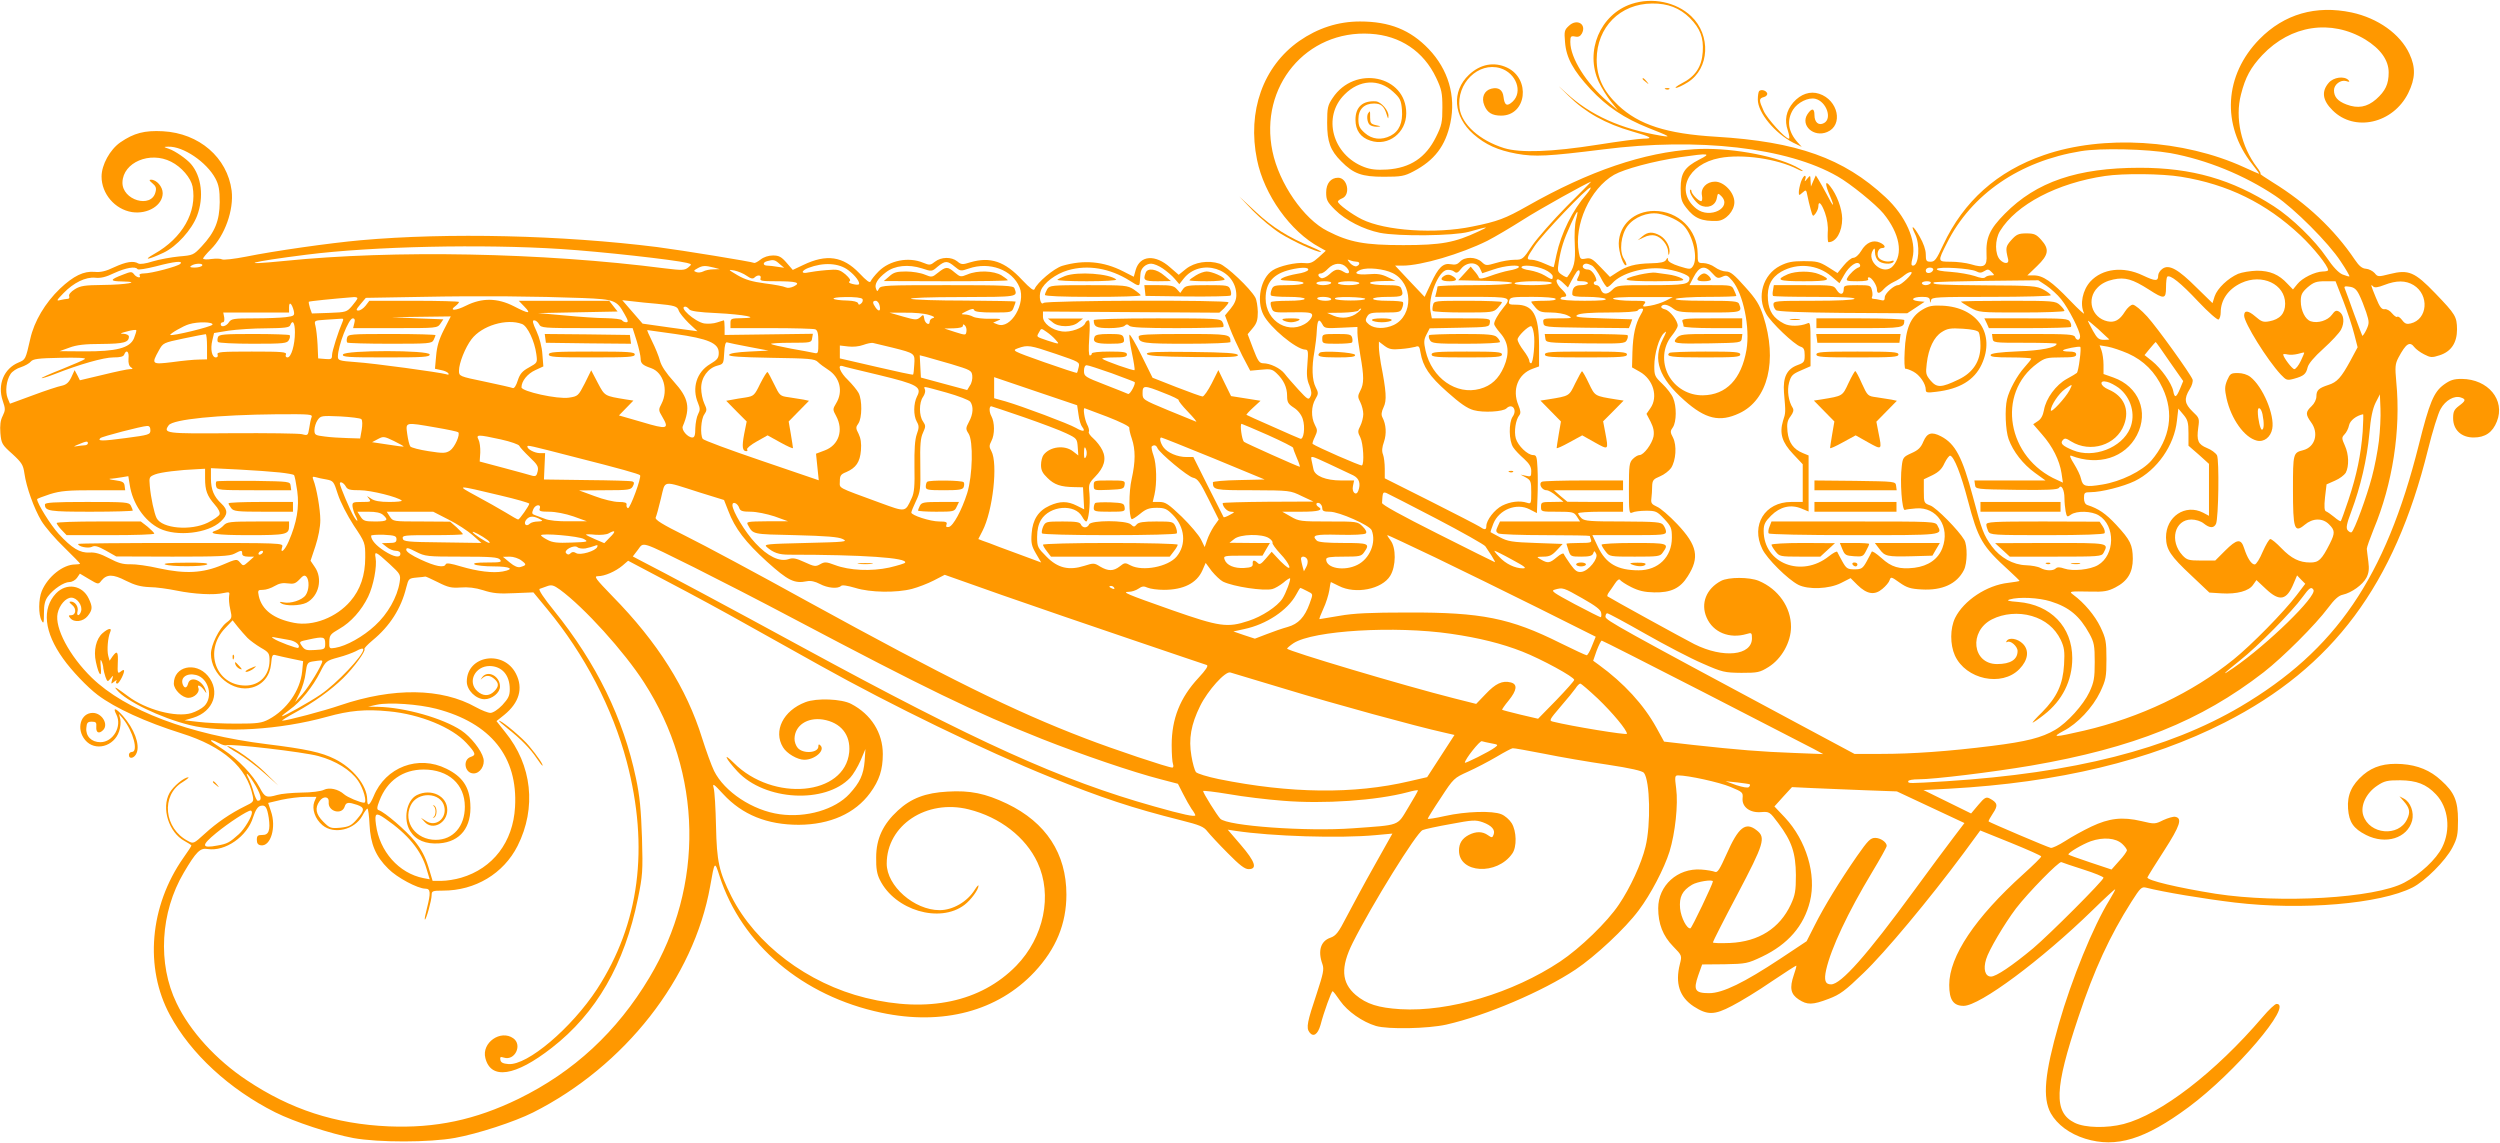 <?xml version="1.0" standalone="no"?>
<!DOCTYPE svg PUBLIC "-//W3C//DTD SVG 20010904//EN"
 "http://www.w3.org/TR/2001/REC-SVG-20010904/DTD/svg10.dtd">
<svg version="1.0" xmlns="http://www.w3.org/2000/svg"
 width="1280pt" height="585pt" viewBox="0 0 1280 585"
 preserveAspectRatio="xMidYMid meet">
<g transform="translate(0,585) scale(0.1,-0.1)"
fill="#ff9800" stroke="none">
<path d="M8354 5830 c-161 -53 -241 -243 -168 -400 14 -30 42 -75 62 -100 l36
-45 -54 46 c-108 92 -190 222 -190 304 0 29 3 32 24 28 17 -4 27 1 35 15 26
48 -25 79 -66 40 -23 -21 -25 -28 -20 -84 6 -80 42 -145 130 -240 85 -91 174
-150 297 -199 109 -43 120 -49 65 -40 -207 35 -362 105 -486 219 -51 47 -49
44 11 -14 87 -86 191 -144 327 -183 96 -27 111 -37 57 -37 -21 0 -127 -14
-234 -31 -234 -37 -396 -43 -480 -17 -124 39 -216 121 -227 204 -17 127 96
238 208 205 82 -25 117 -121 64 -171 -29 -27 -42 -20 -47 24 -4 36 -26 51 -62
42 -37 -9 -53 -46 -36 -86 15 -37 40 -52 86 -52 130 0 153 188 30 246 -66 31
-137 18 -195 -37 -90 -85 -80 -213 23 -304 62 -54 124 -82 221 -100 93 -17
162 -13 443 22 486 62 943 10 1200 -138 66 -37 197 -144 235 -190 84 -103 103
-208 49 -269 -46 -53 -140 23 -102 82 8 12 10 9 10 -12 0 -15 7 -34 16 -42 17
-18 69 -22 79 -6 3 6 -1 7 -10 4 -22 -9 -62 3 -69 21 -8 21 3 45 20 45 22 0
16 16 -11 28 -35 16 -71 0 -96 -43 -12 -20 -29 -35 -40 -35 -10 0 -32 -18 -49
-39 l-32 -39 -49 31 c-44 27 -58 30 -124 30 -59 0 -83 -5 -121 -24 -88 -45
-121 -159 -71 -246 25 -45 143 -157 176 -168 16 -5 21 -14 21 -44 0 -33 -3
-38 -36 -50 -55 -20 -76 -62 -70 -141 9 -102 9 -103 -5 -145 -19 -64 -5 -110
52 -170 l49 -52 0 -96 0 -97 -59 0 c-135 0 -208 -119 -148 -241 23 -49 130
-155 184 -183 51 -26 158 -22 219 9 l49 25 35 -35 c49 -48 88 -54 128 -20 17
14 34 34 37 45 6 18 9 17 51 -13 37 -26 56 -32 113 -35 105 -6 180 28 216 99
18 34 19 126 2 155 -28 48 -143 165 -174 176 -32 12 -33 13 -33 73 l0 61 44
21 c32 16 49 32 62 62 11 22 24 39 29 38 20 -5 55 -94 90 -227 53 -202 73
-236 213 -363 28 -26 52 -49 52 -51 0 -2 -26 -6 -57 -10 -111 -12 -229 -91
-273 -180 -26 -54 -26 -136 -1 -192 56 -123 240 -162 330 -70 45 46 52 96 18
130 -27 27 -71 34 -83 14 -4 -6 -3 -8 3 -5 16 10 53 -22 53 -46 0 -44 -36 -67
-105 -67 -127 0 -146 168 -26 229 59 30 136 37 204 17 68 -20 118 -61 148
-122 18 -39 21 -58 17 -127 -6 -101 -36 -166 -113 -244 -30 -29 -51 -53 -48
-53 3 0 30 18 59 41 93 72 144 174 144 289 0 160 -110 274 -277 288 -51 4 -62
7 -43 13 48 14 148 9 209 -10 96 -30 149 -75 199 -166 24 -44 27 -61 27 -145
0 -82 -4 -103 -27 -153 -31 -66 -114 -158 -176 -194 -68 -40 -147 -60 -323
-82 -223 -28 -407 -41 -569 -41 l-135 0 -295 158 c-903 484 -980 527 -980 544
0 10 4 18 9 18 6 0 93 -47 195 -105 102 -58 234 -127 293 -152 102 -45 113
-47 199 -48 83 0 94 2 139 30 67 42 115 127 115 206 0 100 -65 193 -165 235
-48 20 -155 20 -193 0 -76 -40 -106 -116 -74 -188 33 -76 117 -110 205 -84 25
8 27 6 27 -22 0 -89 -147 -104 -295 -30 -59 30 -435 237 -445 245 -2 2 1 12 8
21 7 9 21 30 31 45 12 18 21 24 26 18 3 -6 29 -23 57 -37 38 -19 68 -26 117
-27 86 -2 134 21 172 82 62 97 50 158 -54 268 -40 42 -86 82 -104 89 -26 12
-31 18 -28 41 2 16 4 44 4 63 1 31 6 37 40 51 22 9 47 29 57 43 25 39 30 115
10 155 -15 28 -15 34 -1 53 19 28 20 108 1 151 -7 18 -32 50 -55 72 -38 36
-41 43 -41 90 0 64 24 146 49 169 16 15 15 10 -5 -30 -53 -105 -21 -198 110
-314 108 -96 181 -113 281 -66 147 68 197 270 123 498 -19 57 -35 85 -93 149
-56 63 -75 79 -98 79 -15 0 -41 10 -57 22 -16 12 -43 21 -59 21 -28 0 -29 2
-29 49 -1 122 -99 218 -222 218 -103 0 -180 -71 -182 -166 -1 -45 26 -123 39
-111 2 3 -3 17 -12 31 -26 39 -16 124 18 169 34 45 102 72 158 63 48 -8 107
-36 131 -63 48 -53 73 -168 45 -207 -12 -16 -15 -16 -70 1 -35 11 -57 24 -57
33 -1 13 -2 13 -10 -1 -7 -11 -27 -16 -77 -17 -82 -2 -124 -14 -173 -46 l-37
-24 -48 50 c-41 43 -51 49 -76 44 -26 -5 -29 -3 -35 30 -27 142 57 328 180
399 53 30 202 70 337 90 152 22 163 20 99 -12 -75 -39 -95 -69 -95 -147 0 -53
4 -68 28 -99 42 -55 80 -71 160 -68 43 2 87 51 87 96 0 49 -53 105 -99 105
-43 0 -75 -33 -67 -71 3 -16 1 -29 -4 -29 -14 0 -50 38 -50 52 0 6 -3 9 -6 6
-10 -11 24 -63 50 -78 38 -20 79 -4 86 35 5 27 6 28 23 11 58 -59 -58 -119
-127 -65 -111 87 -46 229 119 260 116 22 294 -4 398 -57 15 -8 27 -12 27 -9 0
2 -17 13 -37 23 -118 59 -350 99 -518 88 -258 -16 -538 -111 -855 -291 -113
-64 -152 -79 -282 -105 -188 -39 -445 -22 -565 37 -52 26 -123 78 -123 91 0 4
10 12 23 17 43 19 26 105 -22 105 -37 0 -61 -29 -61 -75 0 -38 5 -49 45 -89
54 -54 147 -101 230 -118 95 -19 377 -16 455 5 104 29 108 29 50 2 -121 -57
-190 -70 -385 -70 -197 0 -275 14 -388 72 -122 61 -248 244 -282 408 -69 332
174 623 502 602 152 -9 272 -90 336 -225 28 -59 32 -78 32 -152 0 -76 -3 -92
-33 -152 -52 -105 -131 -158 -250 -166 -54 -3 -84 0 -118 13 -162 62 -215 257
-100 371 76 77 176 82 249 14 35 -32 41 -43 45 -92 5 -66 -14 -110 -58 -133
-47 -24 -95 -19 -132 14 -27 24 -33 36 -33 71 0 51 30 80 80 80 36 0 52 -14
65 -57 7 -23 8 -24 9 -6 1 27 -37 71 -64 74 -67 5 -105 -28 -105 -94 0 -54 26
-91 76 -107 92 -31 184 40 184 140 0 194 -264 249 -377 78 -25 -37 -28 -50
-28 -127 0 -97 16 -141 72 -197 63 -64 106 -79 218 -79 89 0 105 3 151 27 109
57 165 131 190 249 29 138 -11 273 -111 378 -94 98 -200 141 -352 141 -112 0
-216 -34 -311 -100 -185 -130 -267 -360 -216 -608 36 -179 171 -368 320 -448
l32 -18 -36 -33 c-30 -27 -43 -33 -72 -30 -44 5 -131 -15 -164 -37 -61 -39
-85 -155 -47 -228 33 -65 167 -176 213 -178 16 0 17 -8 12 -72 -5 -55 -3 -82
10 -111 11 -29 13 -44 5 -58 -9 -18 -14 -15 -61 36 -28 31 -60 67 -71 82 -22
28 -74 53 -109 53 -20 0 -28 12 -52 75 l-28 74 26 31 c21 25 26 42 26 83 -1
29 -6 62 -13 74 -26 47 -147 161 -183 173 -57 19 -128 8 -172 -27 l-37 -30
-44 38 c-76 68 -154 62 -176 -12 l-10 -36 -55 28 c-100 51 -201 60 -311 28
-43 -13 -129 -86 -142 -119 -4 -11 -21 2 -64 47 -88 95 -163 120 -265 90 -40
-13 -47 -12 -67 5 -30 24 -82 23 -114 -2 -23 -18 -27 -19 -61 -5 -74 31 -171
12 -227 -44 -20 -20 -38 -43 -41 -51 -4 -11 -20 1 -59 42 -83 86 -167 99 -287
41 l-53 -25 -32 37 c-26 30 -39 37 -69 37 -23 0 -48 -8 -64 -21 -14 -11 -29
-19 -33 -17 -10 6 -366 64 -496 81 -486 61 -1071 75 -1518 35 -157 -14 -445
-55 -587 -84 -61 -12 -116 -18 -123 -14 -6 4 -31 5 -54 2 -24 -4 -43 -2 -43 2
0 5 18 26 39 47 72 71 119 202 107 301 -22 169 -166 294 -352 304 -94 5 -148
-9 -218 -57 -53 -37 -96 -115 -96 -175 0 -88 68 -168 156 -182 81 -12 157 35
157 97 0 33 -31 69 -60 69 -11 0 -9 -5 7 -18 18 -15 22 -25 16 -46 -21 -85
-172 -41 -169 51 3 102 141 160 249 105 54 -27 101 -83 110 -127 24 -130 -52
-264 -196 -345 -62 -35 -32 -31 47 6 68 32 145 118 172 189 36 95 23 202 -31
265 -22 26 -81 67 -113 78 -29 10 -29 10 -4 11 77 3 197 -79 242 -163 17 -32
22 -58 22 -121 -1 -95 -24 -153 -92 -226 -42 -45 -45 -46 -116 -52 -40 -4
-101 -15 -134 -25 -37 -12 -66 -16 -75 -11 -24 15 -62 9 -123 -19 -43 -21 -71
-27 -100 -24 -56 5 -108 -20 -178 -86 -76 -73 -132 -167 -152 -257 -24 -105
-24 -106 -60 -121 -75 -31 -109 -113 -81 -196 14 -41 14 -48 0 -77 -12 -23
-15 -49 -12 -89 5 -53 8 -59 61 -106 49 -45 56 -57 62 -100 10 -71 49 -179 87
-243 18 -30 70 -91 116 -135 45 -44 82 -82 82 -84 0 -2 -11 -4 -25 -4 -62 0
-140 -62 -171 -136 -17 -41 -18 -121 -1 -151 10 -19 12 -14 12 37 0 44 5 66
21 87 28 37 81 73 110 73 13 0 30 10 38 21 l15 22 47 -28 c47 -28 48 -28 63
-8 28 34 59 34 125 0 46 -23 76 -31 121 -33 33 0 96 -9 140 -18 88 -18 193
-24 241 -12 29 6 31 5 27 -16 -2 -13 0 -43 6 -68 10 -44 9 -46 -21 -69 -36
-29 -78 -113 -78 -159 0 -107 113 -199 211 -172 55 15 91 60 97 120 4 47 7 51
26 45 11 -3 47 -11 80 -18 l58 -12 -5 -53 c-10 -98 -79 -196 -171 -245 -36
-19 -57 -22 -166 -22 -69 0 -156 4 -195 9 l-70 8 44 13 c105 32 141 136 75
215 -63 74 -174 48 -174 -40 0 -31 43 -73 75 -73 30 0 59 29 51 50 -9 21 10
15 28 -9 14 -20 15 -21 9 -3 -16 53 -79 77 -90 35 -6 -24 -19 -26 -27 -5 -14
36 21 61 68 49 64 -16 89 -112 42 -159 -13 -13 -43 -29 -66 -36 -79 -24 -234
18 -324 86 -23 17 -48 35 -56 40 -13 7 -13 6 -2 -7 46 -57 223 -143 372 -180
170 -43 463 -25 704 42 115 32 197 40 317 28 160 -15 323 -82 397 -162 47 -51
51 -62 23 -71 -44 -14 -32 -85 14 -85 33 0 59 41 50 77 -10 42 -65 111 -113
143 -95 63 -289 118 -426 121 l-51 1 45 10 c63 13 211 3 304 -21 279 -73 418
-246 403 -503 -10 -179 -113 -314 -276 -362 -30 -9 -75 -16 -100 -16 l-46 0
-22 73 c-16 51 -36 89 -70 131 -44 54 -153 148 -184 158 -10 3 -10 14 4 49 39
102 120 159 226 159 127 0 211 -75 211 -190 0 -101 -60 -170 -149 -170 -102 0
-168 90 -129 175 34 75 157 70 173 -6 13 -60 -44 -105 -93 -73 l-27 17 19 -21
c41 -46 116 -6 116 61 0 72 -83 112 -156 76 -53 -27 -71 -124 -34 -184 29 -47
80 -68 149 -63 108 8 167 83 159 203 -5 87 -41 139 -122 179 -144 72 -312 9
-373 -141 -21 -49 -33 -55 -33 -15 -1 70 -73 160 -166 206 -68 34 -146 51
-349 76 -397 49 -723 173 -895 340 -115 112 -191 256 -175 330 9 42 42 80 70
80 30 0 59 -41 50 -70 -8 -26 -25 -26 -18 0 6 23 -12 50 -34 50 -11 0 -9 -5 7
-18 23 -19 19 -52 -7 -52 -13 0 -13 -3 -3 -15 20 -24 66 -18 89 11 25 32 26
46 5 90 -33 69 -114 81 -167 26 -74 -78 -61 -199 36 -334 43 -61 125 -147 177
-186 90 -68 246 -139 430 -197 213 -67 334 -174 364 -320 6 -29 4 -32 -40 -53
-73 -36 -144 -84 -206 -141 -56 -51 -58 -52 -85 -37 -124 64 -140 234 -29 301
22 14 36 25 30 25 -22 0 -77 -46 -96 -80 -43 -78 -4 -202 77 -246 19 -10 35
-21 35 -23 0 -3 -18 -31 -41 -63 -173 -247 -200 -563 -69 -805 106 -197 304
-380 539 -498 98 -49 284 -110 401 -132 128 -23 389 -23 520 1 116 21 303 82
399 130 470 237 823 687 907 1158 23 131 23 131 48 53 113 -351 426 -615 828
-700 315 -67 597 8 785 209 110 118 163 246 163 396 0 209 -104 369 -304 465
-111 53 -189 69 -304 62 -113 -6 -187 -34 -255 -97 -76 -70 -111 -144 -111
-240 -1 -55 4 -86 19 -115 77 -156 307 -224 433 -128 33 25 72 78 72 98 0 6
-8 -3 -19 -20 -38 -62 -113 -105 -180 -105 -130 0 -271 124 -271 238 0 197
204 332 420 278 160 -40 291 -142 352 -272 78 -167 33 -383 -109 -529 -181
-185 -452 -243 -771 -164 -297 73 -564 275 -687 519 -64 128 -75 178 -79 360
-2 91 -7 178 -12 195 -7 27 -1 23 49 -31 98 -106 225 -157 387 -157 160 1 288
58 365 163 47 64 65 119 65 199 0 109 -60 204 -162 257 -49 26 -177 31 -234 9
-114 -43 -166 -148 -115 -231 19 -32 74 -64 109 -64 54 0 108 48 83 73 -8 8
-11 7 -11 -5 0 -33 -77 -39 -105 -8 -10 11 -18 33 -17 49 2 67 65 109 145 97
92 -15 143 -78 135 -167 -22 -223 -389 -257 -591 -55 -59 59 -43 23 19 -44
140 -150 449 -167 577 -32 15 16 39 56 53 88 l25 59 -4 -61 c-6 -71 -24 -110
-78 -169 -74 -80 -221 -123 -356 -104 -139 19 -284 115 -337 222 -14 29 -41
104 -61 167 -79 255 -228 492 -459 727 -88 91 -97 103 -74 103 34 0 89 24 125
54 l29 25 210 -111 c115 -60 290 -155 389 -211 99 -55 272 -152 385 -215 367
-205 841 -435 1175 -570 268 -108 422 -159 672 -222 96 -24 117 -33 135 -57
12 -15 58 -65 103 -110 62 -63 88 -83 108 -83 46 0 34 38 -40 124 l-67 78 40
-6 c184 -28 533 -39 716 -22 l87 8 -92 -164 c-51 -90 -114 -208 -142 -261 -42
-82 -55 -98 -83 -108 -50 -17 -66 -67 -41 -136 9 -26 4 -48 -29 -149 -49 -146
-55 -176 -38 -199 20 -27 43 -12 57 37 17 66 56 173 62 173 3 0 20 -22 39 -50
37 -53 113 -107 183 -128 62 -18 266 -14 360 7 203 46 494 170 662 282 100 67
254 210 323 303 62 82 131 215 158 301 29 95 45 241 34 323 -8 61 -7 67 10 67
51 0 211 -35 268 -59 62 -26 65 -28 62 -58 -4 -44 37 -76 95 -71 42 3 44 2 88
-57 69 -92 89 -152 90 -265 0 -82 -4 -103 -26 -151 -57 -122 -164 -190 -311
-197 -49 -2 -88 -1 -88 3 0 4 56 115 125 245 138 262 147 292 99 329 -57 45
-93 16 -154 -122 -35 -78 -46 -96 -59 -91 -9 4 -41 10 -72 12 -120 8 -219 -82
-219 -198 0 -80 24 -142 77 -196 45 -46 45 -47 34 -90 -25 -99 -2 -169 71
-217 70 -45 105 -45 196 3 43 22 135 78 203 125 68 46 125 82 126 81 2 -2 -4
-23 -13 -49 -22 -65 -16 -97 25 -124 44 -29 70 -29 154 3 58 22 84 41 178 132
109 104 336 376 512 613 l86 117 156 -63 c86 -35 156 -66 156 -70 1 -4 -41
-45 -92 -91 -246 -222 -379 -420 -379 -567 0 -76 21 -107 74 -107 82 0 396
233 659 489 64 63 117 111 117 108 0 -4 -14 -29 -30 -56 -82 -132 -194 -407
-258 -631 -74 -258 -85 -381 -42 -460 33 -58 96 -105 176 -130 159 -49 306 -4
529 161 238 176 539 529 451 529 -8 0 -40 -30 -72 -68 -242 -283 -522 -498
-711 -547 -86 -22 -197 -20 -250 6 -109 53 -105 174 19 543 80 241 160 414
271 589 46 72 52 78 76 72 85 -22 295 -57 453 -76 346 -41 744 -7 910 77 65
33 169 137 204 204 25 48 29 66 29 140 0 100 -19 144 -86 204 -56 52 -120 78
-201 84 -86 6 -146 -11 -198 -55 -59 -51 -83 -103 -78 -173 5 -69 27 -102 92
-135 101 -51 211 -17 236 73 11 43 -8 95 -42 113 l-23 12 21 -24 c32 -36 36
-57 18 -94 -43 -91 -192 -78 -224 20 -16 49 14 114 71 152 37 25 52 28 118 28
84 -1 134 -20 183 -72 64 -67 77 -181 32 -271 -30 -61 -112 -138 -194 -181
-150 -80 -635 -108 -966 -57 -193 31 -355 69 -349 84 3 7 41 69 86 138 81 126
94 165 56 172 -9 2 -37 -6 -61 -17 -42 -21 -45 -21 -112 -5 -98 23 -165 15
-256 -28 -42 -20 -102 -53 -134 -74 -33 -21 -66 -37 -74 -35 -16 3 -311 129
-318 135 -2 3 8 21 22 42 27 40 24 54 -17 76 -18 9 -26 5 -58 -33 l-37 -44
-122 60 -122 60 134 7 c558 31 1024 143 1409 339 554 282 869 705 1040 1396
23 93 52 187 65 209 25 45 70 70 103 59 28 -9 26 -17 -9 -43 -25 -19 -30 -30
-30 -63 0 -60 42 -99 105 -99 59 0 97 26 119 82 44 110 -45 217 -180 218 -41
0 -59 -6 -91 -29 -52 -38 -74 -90 -129 -310 -171 -679 -424 -1050 -913 -1339
-371 -218 -851 -340 -1506 -382 -196 -12 -195 -12 -195 0 0 6 24 10 53 10 81
0 381 37 576 70 526 91 868 228 1191 478 100 78 266 244 330 330 32 43 54 63
75 67 45 10 102 51 121 87 12 23 15 44 10 82 -4 28 -7 58 -8 66 0 8 16 53 35
100 97 232 140 508 116 754 -7 78 -6 92 11 125 39 73 58 85 82 53 7 -9 29 -26
49 -36 33 -17 40 -18 80 -5 59 19 89 64 89 133 -1 65 -7 76 -112 185 -105 109
-136 122 -232 98 -59 -15 -62 -15 -78 5 -10 11 -30 21 -44 22 -19 1 -35 13
-57 46 -105 156 -248 290 -420 396 -39 24 -68 44 -64 44 5 0 -3 15 -17 33 -81
106 -114 253 -82 374 22 87 49 137 109 201 146 154 352 185 527 80 78 -48 120
-106 120 -169 0 -60 -17 -95 -64 -137 -47 -41 -94 -49 -152 -27 -45 17 -64 39
-64 73 0 29 34 55 62 47 17 -6 20 -4 12 5 -22 22 -76 15 -101 -14 -38 -44 -32
-90 20 -141 112 -112 309 -68 387 88 37 75 39 132 6 202 -47 101 -161 182
-295 211 -184 39 -346 -8 -472 -136 -181 -184 -196 -440 -38 -640 22 -28 38
-50 36 -50 -2 0 -37 15 -78 34 -310 142 -722 167 -1024 62 -240 -83 -411 -236
-516 -460 -34 -74 -43 -86 -64 -86 -22 0 -25 4 -25 38 0 23 -12 57 -31 90 -32
57 -50 67 -24 14 27 -52 20 -162 -10 -162 -10 0 -11 8 -3 39 22 88 -35 216
-139 312 -214 199 -452 284 -868 309 -252 15 -394 61 -500 161 -77 73 -110
144 -110 235 1 165 120 285 284 286 80 1 141 -23 193 -74 53 -54 71 -100 66
-174 -5 -76 -38 -126 -108 -161 -24 -13 -37 -23 -29 -23 8 0 36 13 61 29 111
70 119 241 17 338 -77 73 -199 98 -305 63z m2759 -764 c185 -34 377 -112 537
-219 96 -64 273 -241 334 -335 27 -40 47 -75 45 -77 -2 -2 -18 3 -36 10 -20 9
-48 38 -81 87 -59 87 -178 203 -270 262 -214 138 -420 197 -686 197 -320 0
-530 -72 -691 -235 -78 -79 -98 -123 -94 -209 4 -61 -12 -71 -80 -50 -24 7
-71 13 -103 13 -68 0 -68 0 -20 95 125 250 372 420 686 471 102 17 338 11 459
-10z m54 -121 c240 -39 435 -135 610 -299 70 -66 143 -158 143 -179 0 -4 -12
-7 -27 -7 -40 -1 -106 -33 -131 -65 l-22 -27 -28 29 c-44 48 -90 67 -157 67
-33 -1 -76 -8 -96 -16 -52 -23 -106 -74 -120 -115 l-11 -35 -82 80 c-94 94
-141 120 -174 96 -12 -8 -22 -24 -22 -34 0 -31 -13 -31 -79 0 -100 48 -207 35
-268 -31 -40 -44 -55 -116 -33 -162 6 -12 -26 17 -72 65 -93 97 -138 128 -185
128 l-33 0 50 48 c59 57 64 86 21 134 -25 28 -36 33 -76 33 -40 0 -51 -5 -77
-34 -29 -33 -31 -40 -16 -100 5 -23 -20 -23 -41 -2 -28 28 -28 104 -1 148 83
136 293 246 538 282 94 14 291 12 389 -4z m-3146 -152 c-70 -71 -149 -161
-176 -200 -47 -71 -50 -73 -90 -73 -23 0 -65 -7 -94 -16 -51 -15 -54 -15 -75
5 -29 27 -87 28 -111 1 -13 -14 -25 -17 -46 -13 -40 8 -65 -16 -103 -99 l-32
-68 -76 80 -75 80 39 0 c95 0 298 60 433 127 39 20 120 68 180 106 82 53 335
194 352 197 1 0 -56 -57 -126 -127z m103 64 c-72 -82 -131 -200 -155 -312 -7
-33 -13 -61 -14 -63 -1 -1 -22 7 -46 18 -24 11 -54 20 -66 20 -30 0 -29 6 14
70 38 58 269 300 286 300 5 0 -4 -15 -19 -33z m-55 -132 c-6 -22 -9 -80 -6
-130 4 -87 -3 -116 -39 -164 -2 -2 -14 3 -27 12 -22 15 -24 19 -16 67 11 67
24 110 62 193 33 74 42 82 26 22z m-5197 -150 c205 -13 579 -55 645 -71 26 -7
26 -7 6 -24 -18 -14 -30 -15 -119 -4 -629 81 -1387 95 -1948 38 -249 -25 -179
-5 113 32 339 43 904 55 1303 29z m1119 -76 l24 -20 -34 5 c-18 3 -42 6 -52 6
-24 0 -25 17 -1 23 32 9 40 7 63 -14z m2955 11 c18 0 18 -16 0 -23 -8 -3 -22
4 -33 15 -17 21 -17 21 0 15 10 -4 25 -7 33 -7z m-6023 -11 c-13 -13 -148 -49
-186 -49 -16 0 -26 -4 -22 -10 10 -17 -17 -11 -29 6 -11 14 -16 14 -56 -2 -69
-26 -70 -34 -5 -35 105 -2 21 -17 -99 -18 -92 -1 -114 -4 -143 -22 -21 -13
-32 -27 -29 -35 3 -8 0 -14 -7 -14 -7 0 -23 -3 -37 -6 -23 -6 -22 -3 15 35 52
54 114 84 163 79 27 -3 54 3 97 24 59 27 109 36 119 20 3 -5 45 2 93 14 98 26
143 30 126 13z m3965 -14 c29 -24 31 -24 72 -10 106 37 223 -6 260 -96 34 -82
-45 -216 -112 -190 l-23 9 25 11 c21 8 14 10 -40 9 -36 -1 -75 4 -87 10 -12 7
-32 12 -45 12 -20 0 -18 3 11 17 26 13 36 14 39 5 2 -8 33 -12 98 -12 92 0 95
1 104 26 6 14 10 27 10 30 0 2 -116 4 -257 5 -142 0 -267 4 -278 9 -12 5 93 9
258 9 293 1 288 0 271 45 -5 14 -45 16 -345 16 -311 0 -339 -1 -348 -17 -9
-17 -10 -17 -16 -1 -9 23 9 52 51 84 45 35 115 42 184 20 51 -17 51 -17 81 9
38 31 50 31 87 0z m4629 -4 c-17 -5 -47 -33 -58 -53 -9 -16 -4 -18 51 -18 38
0 59 4 55 10 -3 6 -2 10 4 10 14 0 41 -41 41 -62 0 -24 13 -23 36 3 10 11 32
27 49 35 16 7 42 23 57 36 15 12 31 18 35 14 8 -8 -53 -66 -69 -66 -21 0 -68
-43 -68 -62 0 -16 -5 -19 -22 -14 -13 3 -29 6 -36 6 -7 0 -11 4 -7 10 3 5 3
21 -1 35 -6 24 -10 25 -75 25 -62 0 -69 -2 -69 -19 0 -31 -18 -34 -36 -6 -16
25 -17 25 -169 25 l-153 0 -4 -25 c-3 -13 -3 -27 0 -30 3 -3 99 -5 214 -5 137
0 207 -3 203 -10 -4 -6 -85 -10 -211 -10 -193 0 -204 -1 -204 -19 0 -10 6 -23
13 -29 8 -7 126 -12 342 -14 l330 -2 44 29 45 30 -32 3 c-45 5 -30 22 19 22
30 0 39 -4 40 -17 1 -17 2 -17 6 0 4 16 27 17 309 17 167 0 304 4 304 8 0 5
-17 18 -37 29 -35 19 -55 21 -298 22 -240 2 -275 4 -264 15 2 3 124 6 270 8
l265 3 41 -27 c22 -15 57 -46 76 -70 38 -47 97 -162 97 -190 0 -22 -18 -24
-26 -3 -5 13 -39 15 -216 15 l-209 0 3 -22 c3 -23 5 -23 166 -23 89 0 162 -2
162 -5 0 -19 -80 -35 -199 -39 -95 -4 -136 -10 -139 -18 -3 -10 22 -13 102
-13 58 0 106 -3 106 -6 0 -4 -16 -24 -35 -45 -37 -41 -78 -116 -89 -163 -12
-50 -8 -159 8 -204 23 -64 74 -129 135 -173 l54 -39 -182 0 -182 0 3 -22 c3
-23 4 -23 212 -26 161 -2 211 1 218 10 12 20 28 -10 28 -53 0 -20 3 -50 6 -67
6 -30 8 -31 27 -17 30 21 106 19 143 -4 86 -52 83 -203 -4 -254 -40 -24 -130
-33 -173 -18 -22 8 -36 8 -43 1 -14 -14 -52 -13 -79 2 -12 7 -45 13 -74 14
-66 2 -132 39 -175 97 -42 58 -51 81 -97 255 -54 202 -90 270 -163 308 -48 25
-71 18 -90 -26 -13 -32 -27 -45 -61 -60 -42 -19 -45 -23 -50 -67 -10 -77 1
-229 16 -224 6 3 32 6 57 8 107 9 176 -95 135 -203 -21 -56 -72 -92 -143 -101
-77 -9 -118 3 -169 50 -26 23 -48 38 -50 32 -2 -5 -14 -28 -26 -50 -20 -36
-27 -40 -62 -40 -35 0 -42 4 -62 40 -12 22 -24 44 -26 49 -2 6 -21 -5 -43 -22
-140 -112 -334 -37 -334 130 0 33 7 47 38 78 46 46 101 59 156 36 l36 -15 0
143 0 144 -29 12 c-49 20 -73 54 -79 110 -4 41 -1 57 16 79 14 19 17 32 11 42
-22 34 -30 89 -19 130 10 36 18 44 60 62 l50 22 0 114 c0 104 -1 113 -17 105
-36 -15 -91 -16 -119 -1 -54 28 -77 62 -82 121 -6 69 16 115 68 145 83 47 186
37 257 -24 l41 -35 24 42 c26 47 67 75 80 55 4 -7 2 -14 -5 -16z m-8482 9 c-3
-5 -21 -10 -38 -10 -24 0 -28 3 -17 10 20 13 63 13 55 0z m3309 -24 c35 -26
62 -63 53 -72 -3 -3 -17 -2 -32 2 -17 4 -22 9 -15 14 7 5 0 16 -21 35 -31 25
-38 27 -98 22 -37 -3 -78 -9 -93 -12 -17 -4 -28 -3 -28 3 0 5 12 14 28 20 78
30 157 26 206 -12z m1610 9 c20 -14 48 -37 61 -53 l23 -27 22 28 c86 109 270
52 270 -85 0 -23 -10 -45 -29 -68 l-29 -35 24 -63 c13 -35 42 -98 64 -142 l41
-78 55 5 c48 5 58 3 80 -18 36 -34 54 -72 54 -116 0 -32 5 -41 34 -60 21 -13
39 -36 46 -58 14 -42 5 -109 -13 -101 -7 2 -70 30 -142 62 -71 31 -131 58
-133 60 -2 1 13 18 34 37 l38 35 -75 12 -76 12 -33 67 -32 66 -34 -68 c-19
-37 -40 -67 -47 -67 -6 0 -67 22 -134 48 l-122 48 -56 113 c-31 63 -59 111
-62 107 -3 -3 2 -44 12 -91 10 -47 16 -87 14 -90 -5 -5 -155 48 -165 58 -4 4
23 7 59 7 53 0 67 3 67 15 0 12 -17 15 -90 15 -53 0 -90 -4 -90 -10 0 -5 -4
-10 -10 -10 -6 0 -7 33 -3 90 4 60 3 90 -4 90 -6 0 -14 -7 -17 -15 -9 -24 -75
-48 -118 -42 -53 7 -98 42 -98 75 l0 27 452 -3 451 -3 24 22 c12 13 23 26 23
31 0 13 -934 10 -947 -3 -15 -15 -26 33 -14 63 15 40 77 86 138 104 102 30
215 11 317 -53 46 -30 51 -30 52 -5 1 9 2 27 3 39 1 29 27 53 55 53 13 0 40
-11 60 -25z m941 5 c22 -24 12 -39 -15 -22 -29 18 -44 15 -74 -13 -14 -13 -33
-22 -41 -19 -19 8 -20 24 -2 24 8 0 24 11 37 25 29 30 70 33 95 5z m683 -5
l11 -24 57 19 c59 21 140 27 130 11 -4 -5 -25 -12 -49 -16 -23 -4 -67 -17 -97
-28 -37 -14 -55 -16 -58 -9 -2 7 -12 22 -23 34 l-19 23 -32 -35 -32 -35 137
-3 c213 -4 170 -22 -53 -22 -104 0 -190 -3 -190 -7 0 -5 -3 -18 -6 -30 l-6
-23 186 0 c204 0 208 -1 162 -57 -26 -32 -46 -67 -46 -82 0 -6 14 -26 31 -46
43 -48 49 -104 19 -173 -27 -62 -65 -97 -123 -113 -121 -33 -246 55 -278 195
-10 45 -9 57 5 84 l16 31 153 3 c149 3 152 3 155 26 3 22 3 22 -147 22 l-150
0 -7 37 c-13 70 40 205 84 211 13 2 30 -2 38 -9 11 -9 18 -7 35 15 28 36 81
37 97 1z m573 15 c10 -6 30 -33 44 -60 14 -28 29 -50 34 -50 4 0 16 9 27 21
45 50 160 83 254 74 67 -7 140 -32 140 -49 0 -32 -24 -36 -197 -36 -171 0
-174 0 -199 -25 -26 -26 -50 -24 -59 6 -4 10 -13 19 -21 19 -8 0 -14 5 -14 10
0 6 5 10 10 10 6 0 4 13 -5 30 -9 17 -23 30 -35 30 -20 0 -33 13 -23 24 9 9
21 8 44 -4z m-4496 -10 l30 -8 -33 -1 c-18 0 -42 -5 -52 -11 -10 -5 -26 -7
-35 -3 -15 5 -14 8 6 19 26 15 40 15 84 4z m4253 -10 c23 -10 42 -26 42 -35 0
-19 -3 -19 -42 5 -18 11 -52 22 -75 26 -24 3 -43 10 -43 15 0 16 74 9 118 -11z
m-1210 -2 c-3 -7 -28 -16 -57 -20 -29 -5 -62 -14 -74 -21 -19 -11 -14 -12 46
-15 92 -4 76 -22 -19 -22 -68 0 -75 -2 -83 -22 -5 -13 -7 -26 -4 -30 2 -5 42
-8 89 -8 49 0 84 -4 84 -10 0 -6 -35 -10 -84 -10 -47 0 -87 -3 -89 -7 -3 -5
-1 -18 4 -31 8 -22 13 -23 106 -21 81 1 99 -1 101 -13 2 -9 -9 -25 -23 -37
-90 -70 -215 1 -215 121 0 81 39 126 126 147 59 14 96 13 92 -1z m432 -16
c105 -51 108 -217 6 -266 -45 -21 -98 -20 -126 2 -19 16 -21 22 -11 40 11 20
20 22 92 22 73 0 80 2 88 23 5 12 7 25 4 30 -2 4 -38 7 -79 7 -43 0 -74 4 -74
10 0 6 32 10 75 10 78 0 84 4 69 44 -5 13 -22 16 -79 16 -41 0 -77 5 -80 10
-4 6 19 10 62 11 l68 1 -40 19 c-30 15 -54 19 -97 15 -64 -5 -83 6 -41 23 36
13 118 5 163 -17z m1637 -1 c23 -26 29 -28 51 -18 22 10 27 8 52 -21 56 -68
91 -240 72 -353 -26 -150 -103 -231 -223 -233 -74 -1 -142 39 -177 104 -34 65
-28 144 16 199 18 22 32 46 32 53 0 26 -40 78 -65 84 -14 3 -22 10 -19 15 9
15 34 10 61 -11 23 -18 41 -20 184 -20 167 0 170 1 153 44 -5 14 -30 16 -173
16 -111 0 -161 4 -151 10 8 5 81 10 163 10 81 0 147 2 147 5 0 2 -5 16 -12 30
-11 25 -13 25 -120 25 l-108 0 20 39 c30 59 59 66 97 22z m1131 17 c-7 -19
-38 -22 -38 -4 0 10 9 16 21 16 12 0 19 -5 17 -12z m220 -7 c17 -9 26 -9 42 1
16 11 23 10 37 -5 16 -16 16 -17 -3 -17 -11 0 -24 -4 -30 -10 -6 -6 -25 -4
-54 7 -25 8 -80 18 -122 21 -48 3 -75 8 -71 15 8 13 172 3 201 -12z m-6295
-23 c21 -15 32 -17 40 -9 16 16 37 13 31 -4 -5 -13 7 -15 79 -15 105 0 129 -7
92 -26 -17 -8 -32 -10 -43 -5 -9 5 -57 14 -106 20 -66 9 -101 19 -140 42 -49
29 -50 30 -16 24 19 -4 48 -16 63 -27z m4257 -7 c-10 -19 -8 -21 20 -21 16 0
30 -4 30 -10 0 -5 -15 -10 -34 -10 -33 0 -46 -13 -46 -46 0 -11 17 -14 78 -14
42 0 84 -5 92 -10 10 -7 -25 -10 -107 -10 -76 0 -123 4 -123 10 0 6 7 10 15
10 22 0 18 13 -10 40 -23 22 -34 50 -18 50 4 0 17 -9 29 -21 l22 -21 17 33
c10 19 22 40 28 48 16 19 21 -3 7 -28z m3175 -125 c53 -56 98 -95 104 -92 6 4
11 20 11 36 0 65 39 120 105 151 107 50 225 -6 225 -106 0 -50 -27 -80 -81
-90 -31 -6 -41 -2 -72 25 -36 31 -57 33 -57 4 0 -37 118 -227 188 -302 28 -29
31 -31 68 -21 50 14 61 24 69 58 4 18 33 53 81 96 41 37 81 80 90 97 19 36 15
77 -9 92 -15 9 -22 6 -38 -16 -21 -29 -72 -45 -108 -33 -28 9 -51 55 -51 103
0 33 6 45 35 71 31 26 44 31 90 31 l53 0 40 -102 c22 -57 47 -133 56 -170 l17
-66 -37 -69 c-47 -86 -68 -110 -113 -124 -49 -16 -61 -27 -61 -58 0 -16 -10
-37 -25 -51 -31 -29 -31 -42 -3 -81 42 -56 22 -128 -40 -144 -51 -13 -52 -16
-52 -199 0 -206 7 -227 60 -183 41 35 92 36 125 2 30 -30 31 -44 4 -98 -42
-83 -57 -97 -100 -97 -56 0 -97 20 -149 74 -24 25 -49 46 -56 46 -6 0 -23 -29
-39 -65 -15 -36 -33 -65 -41 -65 -17 0 -38 33 -54 83 -16 51 -37 48 -98 -13
l-50 -50 -72 0 c-64 0 -73 3 -95 26 -69 74 -41 184 45 184 22 0 48 -8 63 -20
31 -25 52 -25 63 -2 13 30 17 327 5 351 -7 12 -30 29 -51 37 -46 19 -54 38
-45 104 7 48 5 51 -29 83 -41 40 -45 65 -15 114 12 18 18 41 15 50 -13 32
-179 263 -232 322 -31 34 -64 61 -74 61 -10 0 -28 -16 -40 -35 -27 -44 -53
-58 -90 -50 -81 18 -109 114 -50 173 19 20 47 34 80 41 61 13 98 2 183 -52 77
-50 87 -49 87 11 0 27 3 52 6 55 14 13 69 -31 159 -127z m-4440 94 c-3 -5 -22
-10 -41 -10 -19 0 -34 5 -34 10 0 6 18 10 41 10 24 0 38 -4 34 -10z m145 0 c0
-5 -25 -10 -55 -10 -30 0 -55 5 -55 10 0 6 25 10 55 10 30 0 55 -4 55 -10z
m985 0 c-3 -6 -49 -10 -101 -10 -61 0 -93 4 -89 10 3 6 49 10 101 10 61 0 93
-4 89 -10z m1940 0 c-3 -5 -15 -10 -26 -10 -10 0 -19 5 -19 10 0 6 12 10 26
10 14 0 23 -4 19 -10z m2473 -10 c81 -50 72 -175 -15 -196 -20 -5 -30 -2 -44
17 -10 13 -21 21 -25 17 -3 -4 -15 4 -26 17 -11 14 -28 24 -39 22 -15 -2 -25
11 -44 58 -28 68 -29 73 -14 58 7 -7 24 -5 57 8 62 24 109 24 150 -1z m-279
-49 c10 -20 26 -60 36 -90 16 -50 16 -56 1 -89 -9 -19 -19 -33 -21 -31 -2 3
-21 54 -43 114 -22 61 -42 117 -46 126 -6 13 -1 15 24 11 23 -3 35 -13 49 -41z
m-9092 -17 c160 -7 171 -11 211 -83 19 -33 20 -41 8 -41 -8 0 -18 5 -21 10 -3
6 -41 10 -83 11 -42 0 -138 7 -212 14 l-135 12 203 4 204 4 -22 28 -21 27
-232 0 -231 0 29 -30 c37 -38 23 -38 -54 2 -84 43 -163 44 -245 3 -53 -27 -90
-28 -53 -1 9 7 17 16 17 20 0 3 -103 6 -229 6 l-230 0 -19 -25 c-11 -14 -28
-25 -37 -25 -14 0 -12 6 11 33 l27 32 286 5 c301 6 591 3 828 -6z m-1157 -1
c0 -5 -13 -22 -28 -40 -26 -30 -30 -32 -116 -35 l-89 -3 -10 28 c-5 16 -7 30
-6 32 3 3 120 15 232 24 9 0 17 -2 17 -6z m2586 -4 c3 -6 1 -16 -6 -22 -10 -9
-14 -9 -17 1 -3 7 -24 12 -51 13 -90 2 -102 17 -15 18 49 1 84 -3 89 -10z
m2399 1 c4 -6 -8 -10 -29 -10 -19 0 -38 5 -41 10 -4 6 8 10 29 10 19 0 38 -4
41 -10z m175 0 c0 -12 -148 -11 -155 0 -4 7 23 10 74 9 45 -1 81 -5 81 -9z
m975 0 c4 -6 -18 -10 -59 -10 -36 0 -66 -2 -66 -5 0 -3 10 -16 22 -30 18 -21
30 -25 79 -25 31 0 70 -7 85 -15 28 -14 26 -15 -49 -15 -76 0 -78 -1 -75 -22
3 -23 3 -23 221 -26 l217 -2 9 22 8 23 -151 5 c-127 4 -148 7 -129 18 14 8 68
12 162 12 82 0 142 4 146 10 3 6 13 10 20 10 11 0 10 -7 -5 -32 -27 -47 -39
-102 -42 -191 l-2 -78 39 -22 c70 -39 96 -129 55 -187 l-20 -29 21 -40 c15
-30 19 -51 15 -76 -8 -38 -50 -95 -72 -95 -8 0 -23 -9 -34 -20 -18 -18 -20
-33 -20 -151 0 -121 1 -131 18 -123 9 5 41 9 70 9 50 0 56 -3 93 -42 35 -38
39 -47 39 -96 0 -99 -70 -167 -170 -167 -108 0 -168 34 -209 121 l-28 59 188
0 c173 0 189 1 189 18 0 9 -7 25 -14 34 -11 15 -35 17 -206 18 -166 0 -196 2
-212 16 -10 10 -18 21 -18 26 0 4 52 8 115 8 l115 0 0 25 0 25 -142 0 -143 1
-35 29 -34 30 177 0 177 0 0 25 0 25 -199 0 c-110 0 -206 -3 -215 -6 -21 -8
-3 -44 22 -44 10 0 33 -13 52 -30 l35 -29 -57 -1 c-55 0 -58 -1 -58 -25 0 -25
1 -25 84 -25 78 0 85 -2 100 -25 l16 -25 -205 0 -205 0 -12 -26 c-10 -21 -9
-27 3 -35 8 -5 116 -9 242 -9 125 0 227 -2 227 -4 0 -2 3 -11 6 -20 5 -14 -4
-16 -60 -16 -36 0 -66 -2 -66 -4 0 -1 5 -17 11 -35 10 -30 13 -31 65 -31 41 0
56 4 61 16 5 15 7 15 15 -1 14 -23 -39 -89 -75 -93 -21 -3 -32 5 -56 38 -16
23 -32 47 -34 53 -2 7 -16 1 -36 -16 -37 -31 -46 -32 -81 -12 -25 14 -25 14
13 15 30 0 44 7 68 33 l30 32 -138 5 c-120 4 -144 8 -183 29 -25 13 -46 25
-48 26 -2 1 5 21 14 44 29 72 119 108 186 73 l37 -19 3 81 c2 45 2 111 0 149
-3 58 -5 67 -22 67 -29 0 -78 48 -89 85 -10 36 -1 96 18 119 8 10 7 23 -5 52
-33 79 -2 159 73 186 l33 12 0 106 c-1 158 -30 210 -118 210 -35 0 -39 2 -35
20 5 19 14 20 119 20 64 0 115 -4 119 -10z m565 -9 c-19 -10 -55 -22 -80 -26
-40 -7 -43 -6 -31 9 12 15 6 16 -65 16 -44 0 -86 5 -94 10 -10 6 38 10 145 9
l160 0 -35 -18z m-5170 -16 c95 -9 108 -13 115 -35 4 -12 27 -40 51 -64 l45
-42 -140 19 -141 20 -52 60 -52 60 55 -6 c30 -4 83 -9 119 -12z m1143 -7 c8
-30 -2 -37 -19 -14 -18 25 -18 36 0 36 7 0 16 -10 19 -22z m-2999 -29 c5 -25
3 -27 -41 -33 -25 -3 -98 -6 -162 -6 -105 0 -117 -2 -129 -20 -13 -21 -42 -28
-42 -10 0 6 5 10 11 10 7 0 9 10 7 25 l-5 25 168 0 169 0 0 27 c0 32 14 20 24
-18z m2025 7 c8 -9 49 -15 139 -19 142 -7 232 -25 130 -26 -55 -1 -58 -2 -58
-26 l0 -25 209 0 c115 0 216 -3 225 -6 12 -5 16 -21 16 -66 0 -57 -1 -60 -22
-55 -13 3 -66 13 -118 22 -52 10 -98 20 -102 24 -4 3 41 6 100 6 104 0 107 1
110 23 l4 23 -226 -3 -226 -3 0 38 c0 20 -2 37 -4 37 -1 0 -17 -5 -35 -11 -17
-6 -47 -8 -66 -5 -48 9 -134 86 -96 86 5 0 14 -6 20 -14z m3423 -16 c-33 -28
-82 -34 -123 -17 l-34 15 77 1 c42 1 80 6 83 11 3 6 9 10 13 10 4 -1 -3 -9
-16 -20z m-2197 -12 c25 -7 34 -13 23 -16 -10 -2 -18 -10 -18 -19 0 -23 -25
-9 -28 16 -3 21 -5 22 -21 6 -17 -14 -24 -14 -87 4 l-69 20 80 0 c44 1 98 -4
120 -11z m-2482 -76 c-26 -51 -36 -86 -40 -134 l-6 -66 32 -7 c17 -3 34 -11
37 -17 4 -6 -1 -8 -12 -4 -35 10 -370 56 -462 62 -85 6 -92 9 -92 28 0 55 55
196 76 196 10 0 13 -7 8 -25 l-6 -25 215 0 c213 0 216 0 232 23 l15 22 -132 5
-133 6 152 2 151 2 -35 -68z m-519 41 c-22 -51 -54 -151 -54 -171 0 -20 -4
-23 -35 -20 l-36 3 -3 70 c-2 39 -7 82 -11 97 -7 27 -6 27 52 31 32 2 66 4 77
5 14 2 16 -2 10 -15z m1006 -13 c10 -19 21 -20 245 -20 l234 0 21 -66 c11 -36
20 -77 20 -89 0 -26 10 -35 54 -50 63 -22 89 -112 53 -182 -16 -30 -16 -34 4
-67 37 -63 26 -66 -104 -27 l-118 34 37 38 37 38 -39 6 c-109 18 -107 16 -143
84 l-34 65 -33 -67 c-33 -64 -35 -66 -81 -73 -58 -9 -243 32 -243 53 0 32 31
70 71 88 l41 19 -5 62 c-2 36 -15 86 -30 118 -20 43 -23 56 -12 56 8 0 19 -9
25 -20z m4011 -1 c10 -20 17 -21 95 -17 l84 4 0 -30 c0 -17 7 -69 15 -116 19
-107 19 -144 0 -180 -14 -27 -14 -33 0 -60 8 -16 15 -43 15 -60 0 -17 -7 -44
-15 -60 -14 -27 -14 -33 0 -60 15 -30 21 -135 8 -143 -6 -4 -232 95 -252 110
-3 2 2 18 11 36 14 30 14 36 0 62 -20 39 -19 95 3 132 16 27 16 32 1 61 -18
35 -21 103 -6 183 5 30 11 78 12 106 3 57 11 65 29 32z m4028 -76 c2 -2 -10
-3 -26 -3 -27 0 -35 7 -57 46 -14 26 -26 49 -26 52 0 2 24 -17 53 -43 28 -27
54 -50 56 -52z m-9711 75 c-4 -11 -207 -60 -216 -53 -5 5 67 47 96 55 45 14
124 12 120 -2z m422 -39 c0 -65 -19 -129 -38 -129 -8 0 -12 6 -8 15 5 13 -19
15 -175 15 -157 0 -180 -2 -175 -15 3 -9 0 -15 -9 -15 -20 0 -29 42 -18 87 l9
38 74 12 c41 6 128 12 193 12 95 1 119 4 123 16 12 31 24 13 24 -36z m1163 42
c28 -11 64 -87 73 -154 6 -44 6 -44 -37 -68 -35 -19 -47 -33 -58 -67 -8 -26
-18 -41 -25 -39 -7 3 -72 18 -144 33 -131 27 -132 28 -132 56 0 39 32 119 64
161 53 70 180 108 259 78z m2275 -39 c-3 -19 -4 -19 -58 -2 l-55 18 48 1 c29
1 47 5 47 13 0 9 3 9 11 1 6 -6 9 -20 7 -31z m2905 -9 c8 -45 -3 -153 -14
-153 -5 0 -9 6 -9 13 0 7 -13 31 -30 53 -16 21 -30 46 -30 56 0 16 53 68 69
68 5 0 11 -17 14 -37z m-7167 -25 c-21 -50 -90 -68 -257 -67 l-124 1 50 18
c37 14 79 19 166 19 114 1 139 8 139 38 0 7 -12 13 -27 14 -22 0 -18 3 17 12
25 7 46 10 48 6 1 -3 -4 -21 -12 -41z m4718 -7 c23 -25 22 -25 -40 -5 -61 21
-58 18 -44 43 11 21 11 21 38 2 15 -10 36 -28 46 -40z m-1947 29 c169 -24 223
-47 223 -96 0 -27 -7 -36 -44 -58 -69 -41 -95 -122 -62 -200 11 -27 11 -36 0
-57 -7 -13 -13 -45 -14 -71 0 -36 -4 -48 -15 -48 -24 0 -58 39 -49 58 40 95
30 144 -46 228 -39 43 -64 80 -71 107 -6 23 -24 67 -40 99 -16 32 -27 58 -25
58 3 0 67 -9 143 -20z m-2397 -65 l0 -65 -42 -1 c-24 0 -85 -6 -135 -13 -106
-13 -109 -11 -70 59 22 40 23 40 127 62 58 12 108 22 113 22 4 1 7 -28 7 -64z
m2775 -1 l100 -19 -99 -5 c-63 -3 -101 -9 -103 -17 -3 -8 54 -12 216 -15 194
-3 222 -5 238 -21 10 -10 34 -28 53 -40 61 -39 78 -112 41 -172 -18 -30 -18
-32 0 -65 39 -72 14 -149 -58 -176 l-45 -17 7 -68 7 -68 -293 100 c-162 55
-297 105 -301 112 -14 21 -9 102 8 125 14 21 14 26 0 56 -9 19 -16 54 -16 79
0 55 35 102 83 115 31 8 32 10 35 66 2 40 7 56 15 53 7 -2 57 -13 112 -23z
m735 -4 c115 -29 115 -29 111 -87 -1 -26 -4 -49 -6 -51 -2 -2 -87 16 -189 40
l-186 43 0 33 0 33 43 -5 c24 -3 56 0 77 8 19 7 42 12 50 10 8 -2 53 -13 100
-24z m2601 -7 c30 2 63 8 75 11 18 7 22 3 27 -29 12 -71 45 -121 137 -202 65
-58 102 -84 135 -93 50 -14 151 -8 168 9 29 29 57 -7 32 -42 -21 -30 -20 -125
3 -158 9 -14 34 -40 55 -58 27 -25 37 -41 37 -63 0 -28 -2 -30 -27 -24 l-28 6
28 -15 c25 -14 27 -21 27 -76 0 -58 -1 -60 -22 -53 -37 12 -85 6 -127 -15 -39
-20 -81 -74 -81 -105 0 -20 -9 -20 -35 -2 -11 7 -125 66 -252 130 l-233 117 0
49 c0 27 -4 60 -9 73 -7 17 -5 37 5 65 14 41 11 89 -8 125 -7 13 -5 29 6 52
17 35 14 80 -14 224 -5 29 -10 67 -10 83 l0 29 29 -22 c23 -17 38 -20 82 -16z
m3937 -64 l70 -100 -16 -39 c-20 -47 -28 -50 -35 -12 -8 40 -63 117 -108 153
l-39 31 27 33 c16 19 29 34 30 34 1 1 33 -44 71 -100z m-5702 39 c120 -41 123
-42 117 -67 -3 -14 -7 -28 -9 -30 -2 -2 -78 23 -169 55 -163 58 -165 59 -133
71 50 18 61 16 194 -29z m5242 -29 c-4 -35 -11 -65 -14 -68 -3 -3 -26 -17 -52
-31 -55 -30 -107 -100 -117 -160 -5 -27 -15 -46 -31 -56 l-24 -16 45 -52 c54
-61 90 -133 100 -199 l7 -48 -28 13 c-258 112 -315 444 -102 598 37 27 48 30
120 30 63 0 78 3 78 15 0 11 -11 15 -37 15 -20 0 -33 3 -30 7 8 7 79 21 88 17
3 -2 2 -31 -3 -65z m248 31 c80 -36 138 -94 177 -178 59 -126 39 -256 -58
-370 -47 -54 -157 -108 -252 -123 -85 -14 -99 -10 -108 29 -3 17 -20 51 -36
77 -19 30 -25 45 -15 42 139 -54 277 -11 337 105 62 120 9 249 -120 295 l-51
18 0 47 c0 26 -5 59 -10 73 l-10 27 42 -7 c23 -4 69 -20 104 -35z m-10238 -25
c-2 -24 3 -39 12 -45 12 -8 11 -10 -5 -10 -11 0 -73 -13 -138 -29 l-118 -28
-13 26 -14 26 -17 -37 c-13 -27 -26 -38 -49 -43 -17 -3 -84 -25 -148 -49
l-117 -43 -12 29 c-13 33 -7 90 15 123 8 13 32 29 53 35 21 7 44 20 51 29 11
13 37 17 150 19 84 2 133 0 127 -6 -5 -5 -59 -28 -118 -52 -59 -23 -106 -44
-104 -46 2 -2 32 7 68 21 127 50 250 85 299 85 36 0 52 4 56 15 11 28 26 15
22 -20z m11122 -13 c-11 -23 -26 -42 -33 -42 -11 0 -57 61 -57 75 0 3 10 3 23
0 12 -3 36 -1 52 3 17 5 31 8 32 7 2 -1 -6 -20 -17 -43z m-6910 -16 c99 -30
105 -33 108 -59 2 -16 -3 -39 -12 -51 l-14 -23 -119 32 -118 32 -3 57 -3 57
28 -7 c15 -4 75 -21 133 -38z m-370 -56 c198 -48 221 -61 195 -110 -18 -36
-19 -97 -1 -129 12 -21 12 -31 0 -64 -10 -28 -13 -79 -12 -166 2 -98 -1 -134
-14 -161 -34 -74 -29 -73 -163 -24 -226 83 -205 72 -205 110 0 29 5 36 33 47
50 22 70 51 75 111 3 37 -1 62 -12 85 -15 28 -15 34 -1 53 19 28 20 120 1 156
-8 15 -33 45 -55 67 -39 37 -56 79 -28 71 6 -3 91 -23 187 -46z m1192 9 c62
-23 115 -43 117 -45 8 -7 -23 -65 -33 -61 -6 3 -59 24 -118 47 -103 40 -108
43 -108 71 0 18 5 29 14 29 8 0 65 -19 128 -41z m-170 -212 c3 -27 12 -55 19
-63 19 -24 4 -26 -32 -5 -38 22 -273 110 -361 136 l-58 16 0 54 0 54 212 -72
213 -72 7 -48z m5326 137 c63 -49 88 -136 58 -207 -42 -100 -188 -156 -293
-112 -53 22 -66 35 -52 51 10 12 17 11 43 -6 99 -61 232 -19 271 85 30 78 -1
148 -80 181 -43 18 -49 50 -7 39 15 -3 42 -18 60 -31z m-252 -12 c-20 -38 -95
-120 -96 -103 0 24 40 86 73 109 40 28 40 28 23 -6z m-5750 -12 c60 -17 115
-38 122 -47 17 -24 15 -63 -7 -103 -17 -32 -17 -37 -2 -60 25 -38 21 -214 -7
-305 -28 -88 -72 -169 -94 -173 -13 -2 -16 1 -12 12 5 13 -2 16 -37 16 -46 0
-144 32 -143 46 0 5 11 32 24 59 22 46 24 61 22 183 -2 105 1 140 14 167 14
31 14 36 0 57 -21 29 -21 97 0 126 9 13 13 29 10 37 -7 19 -18 20 110 -15z
m1113 -2 c45 -17 79 -34 76 -37 -3 -2 18 -29 47 -59 29 -30 48 -53 42 -51 -6
2 -70 29 -142 58 -132 55 -132 55 -132 88 0 41 7 42 109 1z m6221 -246 c-6
-50 -22 -134 -36 -185 -26 -99 -90 -274 -104 -282 -4 -3 -13 2 -20 10 -9 11
-6 31 19 97 47 125 80 267 92 397 7 83 17 128 32 159 l22 43 3 -73 c2 -40 -2
-115 -8 -166z m-6938 122 c89 -31 188 -68 218 -83 53 -25 55 -28 58 -70 l3
-43 -27 21 c-43 34 -118 25 -151 -18 -7 -9 -13 -32 -13 -52 0 -27 8 -42 33
-66 35 -35 68 -46 137 -47 l45 -1 3 -57 3 -56 -38 19 c-47 24 -86 24 -139 0
-58 -26 -87 -72 -92 -142 -4 -49 0 -65 22 -103 l27 -46 -78 29 c-43 16 -105
39 -138 51 -33 13 -70 27 -83 31 l-23 9 21 41 c54 104 80 346 46 409 -12 21
-12 29 0 52 18 34 17 95 0 127 -12 21 -12 51 -1 51 2 0 77 -25 167 -56z m428
2 c64 -25 114 -49 112 -56 -1 -6 4 -31 13 -56 19 -57 19 -117 -1 -207 -15 -65
-15 -190 0 -205 3 -2 22 10 43 27 30 25 47 31 85 31 41 0 52 -5 82 -35 63 -63
72 -153 20 -215 -44 -52 -173 -77 -235 -45 -28 15 -31 15 -56 -5 -32 -25 -59
-25 -100 -1 -30 19 -34 19 -81 4 -79 -25 -136 -12 -194 47 -45 45 -48 50 -48
101 0 37 7 65 20 87 45 74 174 84 211 16 7 -13 16 -24 20 -24 12 0 22 86 17
142 -5 48 -3 54 28 86 48 49 60 92 38 137 -9 19 -30 46 -46 60 -16 14 -27 29
-23 35 3 5 -1 23 -10 39 -12 25 -21 81 -12 81 1 0 54 -20 117 -44z m5535 -84
l0 -64 53 -46 52 -47 0 -133 0 -133 -30 16 c-91 47 -191 -20 -190 -127 1 -62
23 -95 129 -194 l93 -88 62 -4 c79 -5 141 12 162 44 l17 24 48 -45 c71 -67
107 -59 143 29 l17 40 21 -22 21 -21 -44 -58 c-65 -86 -232 -256 -324 -330
-211 -170 -478 -297 -765 -364 -152 -35 -169 -36 -106 -2 73 37 151 121 189
200 29 62 32 76 32 168 0 91 -3 106 -31 165 -28 58 -82 123 -139 165 -24 18
-20 18 90 16 66 -2 88 2 125 21 63 32 90 77 90 147 -1 72 -12 95 -85 174 -54
58 -91 83 -147 101 -12 4 -18 16 -18 36 0 27 3 30 33 30 56 0 169 29 227 57
114 56 203 183 216 310 l7 61 26 -31 c22 -26 26 -40 26 -95z m-9610 81 c-4
-10 -9 -35 -12 -56 -6 -37 -7 -38 -37 -30 -17 4 -178 6 -357 5 -343 -3 -355
-1 -325 41 23 30 249 53 555 56 171 1 183 0 176 -16z m10502 -73 c-9 -117 -30
-221 -73 -350 -19 -57 -37 -106 -39 -108 -2 -3 -18 7 -34 21 -17 14 -36 27
-42 29 -8 3 -10 23 -5 71 l8 67 43 19 c24 10 48 29 55 40 18 34 16 95 -4 139
-17 38 -17 42 -2 58 9 9 20 30 23 46 5 25 37 50 72 57 2 1 1 -39 -2 -89z
m-10247 64 c6 -6 6 -29 2 -54 l-8 -45 -64 2 c-36 1 -89 4 -117 8 -49 6 -53 8
-53 33 0 15 7 38 16 51 16 23 21 23 116 19 54 -3 103 -9 108 -14z m383 -43
c59 -10 110 -21 113 -24 12 -11 -18 -78 -42 -94 -22 -14 -34 -15 -110 -3 -46
7 -88 18 -93 24 -5 6 -12 35 -16 64 -8 62 -14 61 148 33z m4260 -39 c71 -32
129 -61 128 -65 0 -4 8 -27 19 -52 11 -25 17 -45 15 -45 -8 0 -280 122 -286
128 -11 11 -22 92 -12 92 4 -1 66 -27 136 -58z m-5723 25 c0 -22 -6 -24 -127
-40 -120 -16 -146 -16 -129 0 8 8 211 61 239 62 11 1 17 -6 17 -22z m1297 -83
c-1 -2 -38 3 -82 10 l-80 12 30 16 c28 15 32 14 82 -10 29 -14 51 -27 50 -28z
m498 36 c50 -11 92 -26 94 -33 2 -6 26 -32 52 -57 41 -39 47 -49 42 -73 -5
-23 -10 -27 -27 -23 -11 4 -77 21 -146 40 l-124 33 3 46 c1 25 -3 55 -9 66
-14 27 -4 27 115 1z m3649 -97 l261 -108 -132 -3 c-73 -1 -133 -7 -133 -11 0
-40 6 -41 204 -41 189 -1 192 -1 251 -30 l60 -28 -232 -1 c-128 -1 -233 -4
-233 -7 0 -19 24 -44 43 -44 20 -1 20 -2 -6 -16 -16 -9 -30 -14 -32 -12 -1 2
-37 72 -79 156 l-76 152 -35 0 c-47 0 -98 22 -119 51 -16 23 -21 49 -10 49 3
0 124 -48 268 -107z m-5764 77 c0 -5 -8 -10 -17 -10 -10 0 -29 -3 -43 -5 -16
-3 -12 0 10 9 43 18 50 19 50 6z m2495 -71 c233 -59 324 -85 332 -92 9 -10
-51 -172 -62 -169 -5 2 -9 10 -7 18 2 10 -8 14 -41 14 -24 0 -79 13 -123 30
l-79 29 132 1 c122 0 133 2 143 20 8 15 8 21 -2 25 -7 3 -112 6 -233 7 l-220
3 3 68 3 67 -28 0 c-27 1 -63 20 -63 34 0 8 9 6 245 -55z m2981 47 c10 -25
156 -147 183 -152 23 -5 36 -23 79 -110 l52 -104 -25 -35 c-13 -20 -29 -52
-35 -71 l-12 -35 -19 39 c-11 22 -55 74 -98 116 -68 65 -84 76 -114 76 l-35 0
9 38 c13 57 11 155 -5 200 -8 22 -12 43 -9 46 11 10 23 7 29 -8z m-363 -15 c2
-10 1 -25 -4 -32 -6 -10 -9 -4 -9 19 0 36 5 42 13 13z m1366 -125 c31 -16 39
-43 25 -80 -10 -27 -34 -7 -27 25 l6 29 -66 0 c-79 0 -135 23 -142 57 -3 13
-7 34 -10 47 -5 25 -4 24 89 -19 51 -24 107 -50 125 -59z m-5879 -15 c0 -62
10 -89 49 -134 19 -21 29 -41 25 -51 -3 -8 -30 -27 -60 -42 -88 -43 -234 -30
-262 23 -12 23 -30 105 -35 165 -4 45 -3 47 27 59 28 11 123 23 219 27 l37 2
0 -49z m382 30 c37 -4 70 -10 73 -13 4 -4 11 -41 17 -83 11 -83 -2 -160 -44
-257 -20 -47 -46 -68 -33 -28 6 20 2 20 -519 20 -289 0 -526 -2 -526 -5 0 -14
52 -24 70 -15 15 8 31 4 72 -19 l53 -30 288 -1 c238 0 292 2 317 15 36 19 40
19 40 0 0 -10 10 -15 31 -15 l30 0 -28 -25 c-27 -24 -28 -24 -44 -5 -16 19
-18 19 -90 -12 -101 -43 -190 -47 -324 -18 -55 13 -122 22 -148 21 -37 -1 -62
6 -109 31 -44 23 -71 31 -99 29 -50 -3 -91 22 -159 96 -41 45 -110 156 -110
177 0 3 30 14 66 26 55 17 93 20 226 20 l159 0 -3 23 c-2 18 -11 23 -48 28
-25 3 -36 7 -25 8 11 0 36 4 56 7 l36 6 7 -43 c14 -97 76 -187 153 -225 89
-43 248 -25 313 36 37 34 38 59 4 91 -39 36 -54 72 -54 130 l0 52 143 -7 c78
-4 172 -11 209 -15z m240 -36 c35 -7 37 -10 58 -76 13 -40 48 -108 81 -159 59
-88 59 -89 59 -164 0 -91 -25 -165 -76 -224 -71 -83 -191 -130 -288 -111 -104
20 -165 66 -181 137 -6 30 -5 32 22 32 15 0 42 9 60 20 22 13 42 17 67 13 29
-4 39 -1 59 20 18 20 26 24 35 15 17 -17 15 -70 -3 -95 -18 -26 -78 -45 -114
-37 -20 4 -23 3 -11 -5 22 -15 96 -13 129 3 64 33 85 124 42 184 l-21 31 25
75 c15 46 25 97 25 133 0 55 -19 165 -36 207 -6 15 -3 17 12 13 10 -3 35 -9
56 -12z m98 -35 c9 -17 21 -20 73 -20 56 0 195 -35 214 -53 3 -4 -25 -7 -63
-7 -49 0 -77 5 -94 17 -24 16 -24 16 -11 0 12 -16 9 -17 -36 -17 -47 0 -50 -2
-48 -24 2 -13 8 -33 14 -44 18 -34 12 -39 -7 -7 -18 28 -72 157 -72 169 0 14
20 4 30 -14z m1811 -31 l126 -39 22 -56 c34 -90 88 -160 198 -260 108 -97 140
-113 204 -100 20 4 42 -1 67 -14 39 -21 92 -26 108 -10 6 6 32 2 73 -10 76
-24 211 -26 291 -5 30 8 80 27 111 43 l56 29 294 -104 c162 -57 461 -159 664
-228 204 -69 376 -128 384 -130 9 -4 -5 -25 -43 -66 -94 -101 -137 -209 -137
-344 0 -45 3 -88 7 -98 3 -9 2 -17 -4 -17 -21 0 -302 94 -447 150 -366 140
-707 309 -1421 701 -253 140 -533 290 -622 334 -123 61 -159 84 -155 95 4 8
16 52 27 98 24 96 2 93 197 31z m-1018 -16 c81 -19 147 -38 147 -42 0 -9 -50
-81 -57 -81 -3 0 -32 16 -64 36 -32 19 -100 58 -151 85 -105 57 -105 57 125 2z
m4792 -119 c132 -69 245 -133 250 -141 6 -9 20 -31 33 -50 12 -19 19 -33 15
-31 -4 1 -136 67 -293 146 -183 92 -285 148 -284 157 3 54 4 57 22 51 9 -4
125 -63 257 -132z m-3570 55 c5 -15 16 -19 59 -19 29 0 82 -11 122 -24 l69
-25 -108 0 c-100 -1 -107 -2 -98 -18 28 -50 19 -48 243 -53 158 -4 221 -9 243
-20 28 -14 13 -15 -189 -20 -202 -5 -217 -6 -200 -21 34 -29 61 -39 115 -39
376 0 609 -16 593 -41 -2 -4 -39 -15 -81 -25 -92 -20 -204 -15 -278 13 -45 17
-53 17 -76 4 -23 -13 -30 -12 -80 11 -43 20 -60 23 -82 15 -46 -15 -107 15
-169 82 -53 56 -118 164 -118 195 0 21 27 10 35 -15z m2985 0 c0 -15 7 -19 39
-19 47 0 205 -70 214 -95 25 -62 -10 -146 -73 -177 -67 -34 -160 -18 -160 28
0 11 19 14 89 14 82 0 91 2 105 22 32 45 24 48 -107 48 -82 0 -127 4 -135 12
-28 28 -11 33 114 30 74 -2 131 1 137 7 6 6 1 18 -16 35 -26 26 -28 26 -176
26 -140 0 -151 1 -192 25 l-44 25 98 0 c88 0 115 8 87 25 -16 10 -12 25 5 19
8 -4 15 -15 15 -25z m-4007 -5 c-4 -11 6 -14 49 -14 32 0 83 -10 124 -24 l69
-25 -91 0 c-55 -1 -105 4 -125 13 -19 7 -42 16 -51 19 -15 5 -16 10 -7 31 12
25 42 26 32 0z m-801 -31 c29 -26 21 -33 -41 -33 -52 0 -61 3 -75 25 l-16 25
56 0 c39 0 63 -5 76 -17z m334 -23 c44 -22 99 -58 124 -80 l45 -40 -200 3
c-181 2 -200 4 -203 20 -3 16 9 17 152 17 86 0 156 2 156 5 0 3 -15 19 -32 35
l-33 29 -146 1 c-145 0 -147 0 -163 25 l-16 25 119 0 119 0 78 -40z m474 -1
c11 -6 6 -8 -15 -9 -17 0 -36 -5 -42 -11 -20 -20 -36 1 -17 22 17 19 38 18 74
-2z m-275 -103 c11 -8 15 -16 10 -16 -11 0 -85 48 -85 56 0 6 49 -20 75 -40z
m629 14 l-30 -31 -47 20 c-26 11 -47 22 -47 24 0 2 22 2 49 -1 27 -2 57 1 67
7 35 20 39 11 8 -19z m-1094 -11 c0 -15 -7 -19 -37 -19 l-38 -1 24 -19 c13
-11 34 -20 47 -20 15 0 24 -6 24 -15 0 -23 -32 -18 -82 14 -42 27 -68 56 -68
78 0 4 29 6 65 5 56 -3 65 -6 65 -23z m960 1 c24 -14 20 -15 -65 -18 -70 -3
-97 0 -122 14 -18 9 -33 20 -33 23 0 13 195 -4 220 -19z m3508 4 c12 -8 20
-19 17 -23 -2 -5 16 -30 40 -56 48 -50 65 -96 23 -59 -12 10 -32 30 -44 44
l-23 25 -30 -35 c-24 -28 -32 -33 -42 -22 -18 17 -27 15 -25 -5 1 -14 -8 -19
-44 -21 -51 -3 -90 14 -100 43 -7 19 -3 20 93 20 l101 0 19 33 19 32 -104 0
-103 1 24 19 c30 26 145 28 179 4z m850 -98 c131 -63 369 -180 530 -260 l292
-146 -19 -47 c-10 -27 -23 -48 -27 -48 -5 0 -65 28 -134 62 -258 129 -405 158
-780 157 -193 0 -279 -4 -352 -17 -54 -9 -100 -17 -102 -17 -3 0 6 24 19 52
14 29 27 72 31 95 3 24 7 43 8 43 1 0 19 -9 41 -20 85 -44 221 -17 263 52 30
49 31 144 1 182 -11 14 -18 26 -15 26 3 0 112 -51 244 -114z m-3794 -51 c116
-58 344 -175 506 -261 685 -362 924 -478 1276 -618 203 -80 463 -169 607 -206
l88 -23 26 -51 c14 -28 34 -63 44 -78 11 -14 19 -29 19 -32 0 -10 -62 3 -210
45 -478 134 -910 330 -1798 813 -380 207 -711 384 -840 450 l-32 17 26 34 c31
41 9 48 288 -90z m-557 97 c16 3 36 9 47 13 14 6 18 5 14 -5 -7 -21 -88 -45
-108 -32 -13 8 -21 7 -29 -1 -8 -8 -14 -8 -22 0 -16 16 41 46 58 31 7 -6 25
-8 40 -6z m-634 -42 c152 0 187 -3 197 -15 11 -13 3 -15 -66 -15 -55 0 -74 -3
-64 -10 8 -5 52 -10 98 -10 85 0 110 -14 46 -26 -50 -9 -127 0 -215 26 -49 15
-74 19 -77 11 -7 -20 -53 -11 -128 24 -46 21 -74 40 -74 50 0 13 9 11 50 -10
47 -24 57 -25 233 -25z m-1018 20 c-3 -5 -11 -10 -16 -10 -6 0 -7 5 -4 10 3 6
11 10 16 10 6 0 7 -4 4 -10z m6396 -35 c67 -36 78 -45 56 -45 -40 0 -88 23
-121 59 -17 17 -27 31 -24 31 3 0 44 -20 89 -45z m-5746 -23 c56 -52 57 -54
51 -94 -12 -75 -61 -162 -126 -221 -60 -56 -147 -105 -204 -114 -30 -5 -31 -4
-30 32 1 33 6 39 51 65 60 34 114 95 148 165 27 56 46 155 38 199 -7 37 1 33
72 -32z m675 18 c27 -20 26 -24 -5 -33 -13 -4 -31 3 -55 23 l-35 29 35 1 c19
0 46 -9 60 -20z m4024 4 c3 -8 1 -25 -6 -37 l-12 -22 -7 25 c-4 14 -7 31 -8
38 -1 18 26 15 33 -4z m-432 -112 c54 -26 208 -49 252 -38 13 3 38 18 56 32
17 15 33 25 35 23 5 -6 -21 -76 -39 -104 -26 -40 -105 -92 -174 -114 -108 -36
-148 -30 -391 55 -238 84 -259 93 -221 94 14 0 36 7 49 16 18 13 28 14 47 5
14 -6 51 -11 83 -11 100 0 168 34 197 99 l17 39 31 -42 c18 -22 44 -47 58 -54z
m-4020 -3 c53 -27 70 -30 116 -27 38 3 75 -1 116 -14 49 -16 81 -19 159 -15
l98 4 71 -86 c191 -231 334 -506 407 -781 116 -441 65 -830 -152 -1164 -131
-200 -357 -392 -454 -384 -27 2 -39 8 -41 21 -3 15 0 18 18 12 56 -18 96 65
48 99 -65 46 -163 -23 -143 -101 28 -113 153 -94 340 52 228 177 373 429 441
764 24 117 26 139 21 311 -5 144 -11 212 -31 306 -64 305 -202 588 -419 857
-53 65 -82 109 -74 112 6 2 24 9 39 14 22 8 33 5 65 -18 124 -91 329 -317 431
-476 299 -464 309 -1040 27 -1510 -166 -278 -388 -483 -670 -621 -222 -108
-425 -151 -665 -141 -274 12 -503 87 -726 236 -157 104 -291 251 -360 395 -98
202 -83 465 37 668 63 107 84 128 122 121 90 -14 203 64 233 163 12 36 23 54
38 58 25 6 33 -6 42 -61 9 -64 0 -89 -33 -88 -23 0 -28 -4 -28 -25 0 -18 6
-26 21 -28 50 -7 80 93 51 175 l-14 42 68 16 c37 8 93 15 123 15 l56 0 -11
-26 c-13 -37 4 -87 42 -119 59 -49 164 -24 204 48 11 21 23 37 26 37 4 0 9
-37 11 -82 5 -99 31 -162 96 -226 44 -45 151 -102 190 -102 27 0 28 -21 8
-100 -8 -30 -13 -57 -11 -58 6 -6 35 99 35 125 0 21 4 23 58 23 165 0 310 87
382 229 98 195 74 414 -63 582 l-45 57 40 32 c76 62 98 135 60 210 -63 125
-252 95 -252 -40 0 -44 47 -90 91 -90 38 0 79 33 79 65 0 53 -62 86 -91 48
-11 -15 -11 -16 1 -5 19 17 40 15 62 -5 23 -21 23 -38 -2 -63 -26 -26 -58 -25
-87 2 -51 48 -10 128 64 128 63 -1 103 -46 103 -119 0 -33 -7 -47 -38 -81 -22
-23 -48 -40 -61 -40 -12 0 -45 13 -74 29 -176 99 -424 102 -695 10 -81 -28
-274 -79 -297 -79 -5 0 24 19 65 41 96 52 186 117 247 177 53 52 118 140 109
149 -3 3 16 23 41 44 89 73 147 164 173 271 12 46 13 47 54 51 22 2 42 4 44 5
1 1 30 -12 64 -29z m3463 -29 c3 -6 -1 -7 -9 -4 -18 7 -21 14 -7 14 6 0 13 -4
16 -10z m985 -15 c35 -18 34 -12 15 -66 -25 -69 -58 -104 -112 -119 -26 -7
-75 -24 -108 -37 l-60 -23 -55 18 -55 19 55 12 c114 24 222 96 266 176 10 19
20 35 22 35 2 0 16 -7 32 -15z m1411 -38 c69 -39 95 -59 97 -75 2 -12 1 -22
-3 -22 -3 0 -63 30 -133 67 -110 59 -123 68 -102 74 42 12 44 11 141 -44z
m3744 43 c19 -32 -236 -280 -410 -400 -68 -47 -54 -31 34 39 89 70 268 251
320 324 35 48 45 55 56 37z m-10578 -246 c13 -13 43 -35 68 -50 42 -24 45 -29
45 -67 -1 -75 -51 -127 -123 -127 -152 0 -215 177 -105 293 l39 41 26 -33 c15
-18 37 -44 50 -57z m6162 21 c145 -21 260 -50 365 -91 99 -39 266 -130 266
-145 0 -5 -42 -52 -92 -104 l-93 -95 -90 21 c-49 12 -92 23 -94 25 -2 1 13 23
33 47 43 53 47 84 11 93 -43 11 -78 -6 -128 -59 l-49 -51 -111 28 c-258 65
-857 244 -857 255 0 3 15 16 33 28 101 65 519 90 806 48z m-5952 -31 c36 -5
63 -28 50 -41 -5 -5 -107 33 -127 48 -12 8 -10 9 10 5 14 -3 44 -8 67 -12z
m188 -19 c0 -29 -2 -30 -52 -33 -44 -3 -53 0 -67 20 -16 23 -16 23 36 34 74
16 83 14 83 -21z m7057 -249 c282 -145 536 -276 563 -290 l50 -27 -152 6
c-165 6 -287 16 -515 41 l-148 17 -39 71 c-65 118 -167 229 -295 322 l-29 21
18 52 c11 28 22 51 26 51 4 0 238 -119 521 -264z m-6862 218 c0 -30 -137 -175
-220 -231 -59 -40 -192 -114 -196 -110 -2 2 16 17 40 34 54 38 118 117 156
193 28 55 30 57 92 74 35 9 74 24 88 31 27 15 40 18 40 9z m-210 -60 c0 -18
-69 -131 -101 -167 l-38 -42 24 48 c13 26 27 72 30 102 6 48 10 54 34 58 46 7
51 7 51 1z m4935 -143 c246 -75 666 -190 806 -221 l56 -13 -70 -108 -70 -108
-91 -21 c-284 -67 -610 -63 -976 11 -58 12 -110 28 -117 36 -6 8 -17 45 -23
83 -15 87 -2 161 45 256 39 79 128 178 154 171 9 -3 138 -41 286 -86z m1596
-48 c77 -74 149 -161 149 -180 0 -8 -286 39 -378 62 -22 5 -20 9 38 77 34 39
68 81 77 94 8 13 19 24 24 24 5 0 45 -35 90 -77z m-7060 -228 c16 -9 33 -13
38 -11 16 10 395 -34 471 -55 89 -24 165 -71 203 -126 28 -40 48 -113 31 -113
-21 1 -85 28 -102 43 -30 27 -76 37 -104 23 -13 -7 -64 -14 -114 -14 -49 -1
-105 -6 -124 -12 -56 -16 -64 -13 -90 37 -35 66 -109 143 -185 194 -36 23 -65
44 -65 46 0 6 12 3 41 -12z m6515 -1 c35 -6 36 -8 18 -21 -27 -21 -154 -84
-154 -78 0 17 77 114 87 110 6 -2 28 -7 49 -11z m269 -53 c83 -17 229 -42 325
-56 119 -18 179 -32 187 -42 31 -40 36 -265 8 -378 -21 -87 -79 -212 -136
-296 -60 -90 -199 -224 -301 -292 -242 -161 -569 -259 -818 -244 -113 7 -173
26 -229 73 -73 63 -78 141 -15 267 98 195 327 565 358 577 11 5 76 19 144 31
112 21 126 22 164 9 46 -17 65 -39 55 -64 -6 -16 -9 -16 -29 -2 -28 20 -61 20
-98 1 -34 -18 -50 -43 -50 -80 0 -117 195 -128 273 -15 24 34 22 114 -3 155
-11 18 -35 39 -53 46 -45 19 -182 15 -289 -9 -49 -11 -88 -17 -88 -14 0 3 30
52 67 107 65 100 68 102 139 134 40 18 105 52 146 76 40 24 78 44 83 44 6 1
78 -12 160 -28z m-6595 -166 c29 -51 32 -75 10 -75 -5 0 -14 19 -21 43 -6 23
-18 55 -26 71 -26 49 4 18 37 -39z m7649 9 c3 -3 0 -9 -5 -14 -5 -5 -30 -1
-64 10 l-55 20 60 -6 c33 -4 62 -8 64 -10z m589 -30 l164 -6 173 -81 173 -81
-57 -75 c-32 -42 -123 -164 -201 -271 -242 -331 -374 -480 -425 -480 -30 0
-37 21 -25 75 25 110 111 293 235 499 41 68 75 129 75 135 0 19 -32 41 -59 41
-24 0 -37 -13 -93 -93 -88 -127 -169 -259 -217 -355 l-41 -81 -134 -89 c-186
-123 -296 -177 -365 -177 -73 0 -82 16 -56 91 l20 56 115 1 c110 2 118 4 192
39 132 63 214 157 245 283 34 137 -19 312 -128 429 l-54 57 45 50 45 49 105
-5 c58 -3 179 -7 268 -11z m-2978 -54 c207 -17 476 1 638 44 28 8 52 12 52 9
0 -3 -22 -42 -50 -88 -58 -96 -37 -88 -285 -106 -236 -17 -641 12 -677 49 -17
18 -88 131 -88 142 0 3 60 -4 132 -16 73 -13 198 -28 278 -34z m-4887 -7 c-5
-48 68 -68 82 -22 7 22 19 23 64 8 39 -14 39 -26 -2 -74 -28 -32 -40 -38 -85
-43 -49 -4 -54 -2 -87 31 -38 38 -44 70 -19 105 19 28 50 25 47 -5z m-393 -53
c0 -21 -39 -86 -67 -111 -48 -43 -59 -49 -109 -58 -84 -16 -85 0 -7 64 66 54
159 114 176 115 4 0 7 -5 7 -10z m683 -32 c116 -80 184 -163 211 -257 l16 -53
-32 6 c-126 25 -225 137 -243 274 -8 60 -1 64 48 30z m8893 -129 c13 -12 24
-27 24 -33 -1 -6 -18 -31 -40 -54 l-39 -44 -111 37 c-60 20 -110 38 -110 40 0
10 71 52 115 68 64 22 128 17 161 -14z m-199 -131 c57 -18 103 -37 103 -42 0
-14 -275 -289 -360 -361 -108 -90 -190 -145 -216 -145 -30 0 -41 38 -25 89 13
45 94 182 153 260 63 82 220 242 232 237 6 -3 57 -20 113 -38z m-1897 -61 c0
-12 -108 -239 -115 -240 -18 -4 -48 54 -53 102 -5 59 11 91 61 121 26 16 107
29 107 17z"/>
<path d="M4803 4454 c-30 -24 -32 -25 -68 -10 -21 9 -64 16 -96 16 -47 0 -63
-4 -86 -25 l-28 -24 318 -1 c174 0 317 2 317 5 0 3 -15 14 -32 25 -40 24 -123
27 -174 5 -35 -14 -37 -14 -66 10 -36 31 -45 31 -85 -1z"/>
<path d="M9154 4446 c-66 -29 -50 -36 81 -36 132 0 148 7 79 36 -42 18 -119
17 -160 0z"/>
<path d="M10040 4306 c0 -2 21 -16 46 -30 46 -26 49 -26 265 -26 121 0 219 4
219 8 0 5 -10 18 -23 30 -23 21 -31 22 -265 22 -133 0 -242 -2 -242 -4z"/>
<path d="M9842 4264 c-60 -36 -85 -95 -90 -212 -3 -51 -1 -92 4 -90 5 1 24 -6
41 -15 33 -18 63 -62 63 -93 0 -14 7 -16 53 -10 120 14 195 59 233 140 72 155
-20 293 -202 301 -50 2 -69 -1 -102 -21z m289 -115 c5 -8 9 -39 9 -70 0 -78
-38 -137 -112 -172 -89 -43 -111 -43 -143 -6 -25 30 -26 37 -20 88 9 78 37
136 77 161 28 18 45 21 107 17 48 -3 76 -9 82 -18z"/>
<path d="M9168 4213 c12 -2 32 -2 45 0 12 2 2 4 -23 4 -25 0 -35 -2 -22 -4z"/>
<path d="M9300 4195 l0 -25 219 0 c227 0 231 1 231 41 0 5 -95 9 -225 9 l-225
0 0 -25z"/>
<path d="M10172 4195 l11 -25 207 0 c114 0 210 3 213 6 3 4 2 15 -4 25 -9 18
-25 19 -224 19 l-215 0 12 -25z"/>
<path d="M9302 4118 l3 -23 210 0 210 0 3 23 3 22 -216 0 -216 0 3 -22z"/>
<path d="M9300 4035 c0 -13 30 -15 210 -15 180 0 210 2 210 15 0 13 -30 15
-210 15 -180 0 -210 -2 -210 -15z"/>
<path d="M9464 3888 c-31 -67 -29 -65 -138 -83 l-39 -6 53 -54 52 -53 -11 -64
c-6 -36 -11 -68 -11 -72 0 -4 29 9 65 29 l66 36 64 -36 c72 -40 71 -40 53 49
l-11 57 53 54 52 53 -28 6 c-16 3 -50 8 -76 12 -45 6 -46 7 -75 70 -15 35 -31
64 -34 64 -3 0 -19 -28 -35 -62z"/>
<path d="M9290 3365 l0 -25 211 0 210 0 -3 23 c-3 22 -4 22 -210 25 l-208 2 0
-25z"/>
<path d="M9290 3255 l0 -25 210 0 210 0 0 25 0 25 -210 0 -210 0 0 -25z"/>
<path d="M10140 3255 l0 -25 205 0 205 0 0 25 0 25 -205 0 -205 0 0 -25z"/>
<path d="M9060 3154 c-6 -14 -8 -30 -4 -35 3 -5 185 -9 435 -9 461 0 456 -1
429 49 -11 21 -16 21 -431 21 l-419 0 -10 -26z"/>
<path d="M10170 3164 c0 -8 5 -24 10 -35 10 -18 24 -19 300 -19 190 0 291 4
295 10 4 6 0 22 -9 35 l-16 24 -290 1 c-257 0 -290 -2 -290 -16z"/>
<path d="M9070 3061 c0 -4 9 -20 21 -35 20 -25 24 -26 125 -26 l104 0 38 35
37 34 -162 1 c-90 0 -163 -4 -163 -9z"/>
<path d="M9433 3038 c12 -30 18 -33 60 -36 42 -3 47 -1 61 27 9 16 16 32 16
36 0 3 -34 5 -75 5 l-75 0 13 -32z"/>
<path d="M9622 3040 c28 -39 40 -41 167 -38 l105 3 19 33 19 32 -166 0 -167 0
23 -30z"/>
<path d="M10252 3035 l38 -35 235 0 c221 0 235 1 245 19 27 52 32 51 -272 51
l-283 -1 37 -34z"/>
<path d="M9485 2960 c3 -5 10 -10 16 -10 5 0 9 5 9 10 0 6 -7 10 -16 10 -8 0
-12 -4 -9 -10z"/>
<path d="M10478 2963 c7 -3 16 -2 19 1 4 3 -2 6 -13 5 -11 0 -14 -3 -6 -6z"/>
<path d="M10608 2963 c12 -2 30 -2 40 0 9 3 -1 5 -23 4 -22 0 -30 -2 -17 -4z"/>
<path d="M5866 4454 c-15 -39 -8 -44 62 -44 l67 1 -35 29 c-38 33 -84 40 -94
14z"/>
<path d="M6123 4440 c-18 -11 -33 -22 -33 -25 0 -3 41 -5 90 -5 50 0 90 4 90
9 0 12 -64 41 -92 41 -12 0 -38 -9 -55 -20z"/>
<path d="M5453 4437 c-17 -7 -35 -15 -39 -19 -4 -5 64 -8 151 -8 90 0 155 4
150 9 -34 30 -197 42 -262 18z"/>
<path d="M5362 4370 c-6 -11 -12 -24 -12 -30 0 -6 86 -10 245 -10 135 0 245 3
245 8 0 4 -16 17 -35 30 -33 21 -44 22 -232 22 -187 0 -199 -1 -211 -20z"/>
<path d="M5862 4363 l3 -28 214 -3 c118 -1 218 1 222 5 4 5 3 18 -2 31 -8 21
-14 22 -118 22 -99 0 -111 -2 -124 -20 l-14 -20 -18 20 c-15 17 -31 20 -92 20
l-74 0 3 -27z"/>
<path d="M5389 4200 c15 -13 38 -20 66 -20 28 0 51 7 66 20 l24 19 -90 0 -90
0 24 -19z"/>
<path d="M5600 4211 c0 -34 13 -41 79 -41 39 0 72 5 79 12 9 9 15 9 24 0 9 -9
77 -12 243 -12 128 0 235 3 238 6 3 4 2 15 -4 25 -9 18 -28 19 -334 19 -191 0
-325 -4 -325 -9z"/>
<path d="M5604 4125 c-11 -27 7 -35 75 -35 75 0 81 3 74 31 -5 16 -14 19 -74
19 -52 0 -71 -4 -75 -15z"/>
<path d="M5830 4127 c0 -34 22 -37 247 -37 129 0 223 4 223 9 0 40 -3 41 -241
41 -181 0 -229 -3 -229 -13z"/>
<path d="M5872 4038 c4 -10 60 -14 237 -16 185 -2 232 0 229 10 -4 10 -60 14
-237 16 -185 2 -232 0 -229 -10z"/>
<path d="M7397 4439 c-29 -17 -19 -29 24 -29 40 0 45 11 11 29 -11 6 -24 6
-35 0z"/>
<path d="M7337 4288 c-3 -12 -4 -25 -1 -30 3 -4 74 -8 158 -8 146 0 153 1 174
23 12 13 22 26 22 30 0 4 -78 7 -174 7 -170 0 -174 0 -179 -22z"/>
<path d="M7317 4134 c-3 -4 -2 -15 4 -25 9 -17 24 -19 184 -19 101 0 175 4
175 9 0 5 -7 17 -16 25 -13 13 -44 16 -178 16 -89 0 -166 -3 -169 -6z"/>
<path d="M7330 4035 c0 -13 27 -15 180 -15 153 0 180 2 180 15 0 13 -27 15
-180 15 -153 0 -180 -2 -180 -15z"/>
<path d="M8395 4444 c-108 -26 -88 -34 81 -34 142 1 156 2 134 15 -14 8 -45
17 -70 20 -25 3 -54 8 -65 9 -11 2 -47 -3 -80 -10z"/>
<path d="M6570 4210 c8 -5 26 -10 40 -10 14 0 32 5 40 10 11 7 -1 10 -40 10
-39 0 -51 -3 -40 -10z"/>
<path d="M7025 4210 c3 -5 26 -10 50 -10 24 0 47 5 50 10 4 6 -15 10 -50 10
-35 0 -54 -4 -50 -10z"/>
<path d="M8702 4438 c-20 -20 -14 -28 23 -28 19 0 35 4 35 8 0 12 -22 32 -35
32 -6 0 -16 -5 -23 -12z"/>
<path d="M8614 4204 c3 -9 6 -20 6 -25 0 -5 66 -9 150 -9 l150 0 0 25 0 25
-156 0 c-138 0 -155 -2 -150 -16z"/>
<path d="M8585 4120 c-26 -29 -12 -31 170 -28 157 3 160 3 163 26 l3 22 -159
0 c-146 0 -160 -2 -177 -20z"/>
<path d="M8547 4043 c-20 -19 9 -23 178 -23 158 0 185 2 185 15 0 13 -26 15
-178 15 -98 0 -182 -3 -185 -7z"/>
<path d="M11403 3903 c-13 -32 -13 -46 -3 -93 24 -106 91 -200 155 -216 37 -9
71 18 79 61 13 70 -48 215 -112 265 -15 12 -40 20 -64 20 -36 0 -40 -3 -55
-37z m181 -174 c9 -44 8 -79 -3 -79 -8 0 -21 55 -21 93 0 29 17 19 24 -14z"/>
<path d="M7912 4118 c3 -23 4 -23 205 -26 189 -2 203 -1 212 16 6 11 7 22 4
26 -3 3 -100 6 -215 6 l-209 0 3 -22z"/>
<path d="M7910 4035 c0 -13 30 -15 210 -15 180 0 210 2 210 15 0 13 -30 15
-210 15 -180 0 -210 -2 -210 -15z"/>
<path d="M8065 3887 c-32 -66 -28 -64 -139 -82 l-39 -6 53 -54 52 -53 -11 -64
c-6 -36 -11 -68 -11 -72 0 -4 29 9 65 29 l66 36 64 -36 c72 -40 71 -41 54 50
l-11 58 53 53 52 53 -39 6 c-111 18 -107 16 -139 82 -16 34 -32 62 -35 62 -3
0 -18 -28 -35 -62z"/>
<path d="M8200 3061 c0 -4 9 -20 21 -35 20 -26 22 -26 149 -26 122 0 130 1
144 22 33 46 27 48 -149 48 -91 0 -165 -4 -165 -9z"/>
<path d="M8070 2960 c0 -5 11 -10 25 -10 14 0 25 5 25 10 0 6 -11 10 -25 10
-14 0 -25 -4 -25 -10z"/>
<path d="M8355 2960 c28 -12 63 -12 70 0 4 6 -12 10 -42 9 -36 0 -43 -3 -28
-9z"/>
<path d="M1777 4121 c-3 -11 -2 -22 1 -25 3 -3 101 -6 218 -6 201 0 214 1 224
19 5 11 10 22 10 25 0 3 -101 6 -224 6 -213 0 -224 -1 -229 -19z"/>
<path d="M1756 4035 c-5 -13 24 -15 219 -15 193 0 225 2 225 15 0 23 -435 23
-444 0z"/>
<path d="M2792 4118 l3 -23 218 -3 218 -2 -3 22 -3 23 -218 3 -218 2 3 -22z"/>
<path d="M2810 4035 c0 -13 31 -15 220 -15 189 0 220 2 220 15 0 13 -31 15
-220 15 -189 0 -220 -2 -220 -15z"/>
<path d="M6770 4115 c0 -24 2 -25 73 -25 41 0 76 3 79 6 3 3 4 14 1 25 -5 17
-14 19 -79 19 -72 0 -74 -1 -74 -25z"/>
<path d="M6757 4044 c-19 -19 1 -24 89 -24 72 0 95 3 92 13 -5 13 -168 23
-181 11z"/>
<path d="M1116 4124 c-3 -9 -4 -20 0 -25 3 -5 84 -9 179 -9 160 0 175 2 184
19 6 10 7 21 4 25 -3 3 -86 6 -184 6 -152 0 -178 -2 -183 -16z"/>
<path d="M3892 3885 c-29 -60 -33 -63 -74 -70 -24 -3 -56 -9 -72 -12 l-28 -5
52 -53 53 -53 -13 -65 c-12 -64 -9 -87 11 -87 6 0 8 4 4 9 -3 5 19 24 50 41
l55 31 65 -36 c36 -20 65 -33 65 -29 0 4 -5 36 -11 72 l-11 64 52 53 52 53
-28 6 c-16 3 -50 8 -75 12 -45 6 -47 8 -75 66 -16 33 -31 61 -34 63 -4 2 -20
-25 -38 -60z"/>
<path d="M7728 3433 c7 -3 16 -2 19 1 4 3 -2 6 -13 5 -11 0 -14 -3 -6 -6z"/>
<path d="M4747 3383 c-4 -3 -7 -15 -7 -25 0 -16 10 -18 94 -18 77 0 95 3 100
16 3 9 4 20 0 25 -6 10 -177 12 -187 2z"/>
<path d="M4710 3261 c-5 -11 -10 -22 -10 -25 0 -3 42 -6 93 -6 90 0 94 1 105
25 l12 25 -95 0 c-83 0 -96 -2 -105 -19z"/>
<path d="M5600 3365 c0 -26 0 -26 78 -23 71 3 77 5 80 26 3 21 1 22 -77 22
-80 0 -81 0 -81 -25z"/>
<path d="M5607 3274 c-4 -4 -7 -16 -7 -26 0 -16 9 -18 81 -18 78 0 80 1 77 23
-3 20 -9 22 -73 25 -39 1 -74 0 -78 -4z"/>
<path d="M5341 3154 c-6 -14 -9 -30 -6 -35 4 -5 148 -9 345 -9 197 0 341 4
345 9 3 5 0 21 -6 35 -12 25 -15 26 -99 26 -66 0 -91 -4 -100 -15 -12 -14 -15
-14 -30 0 -24 22 -205 22 -214 0 -3 -8 -12 -15 -21 -15 -9 0 -18 7 -21 15 -5
12 -25 15 -93 15 -85 0 -88 -1 -100 -26z"/>
<path d="M5340 3061 c0 -4 9 -20 21 -35 l20 -26 304 0 304 0 20 26 c12 15 21
31 21 35 0 5 -155 9 -345 9 -190 0 -345 -4 -345 -9z"/>
<path d="M1108 3385 c-3 -4 -4 -15 -1 -26 5 -18 16 -19 195 -19 l189 0 -3 23
c-3 22 -5 22 -189 25 -102 1 -188 0 -191 -3z"/>
<path d="M230 3267 c0 -34 22 -37 237 -37 117 0 213 3 213 6 0 3 -5 14 -10 25
-10 18 -23 19 -225 19 -170 0 -215 -3 -215 -13z"/>
<path d="M1170 3273 c0 -5 7 -16 14 -25 12 -16 32 -18 165 -18 l151 0 0 25 0
25 -165 0 c-91 0 -165 -3 -165 -7z"/>
<path d="M290 3172 c0 -4 11 -20 25 -35 l26 -27 224 0 c124 0 225 3 225 8 0 4
-16 19 -34 35 l-35 27 -215 0 c-119 0 -216 -3 -216 -8z"/>
<path d="M1145 3160 c-10 -11 -26 -22 -36 -25 -54 -17 -3 -25 164 -25 194 0
207 3 207 47 l0 23 -158 0 c-146 0 -160 -2 -177 -20z"/>
<path d="M845 2960 c28 -12 197 -12 215 0 10 7 -26 10 -110 9 -79 0 -118 -4
-105 -9z"/>
<path d="M4398 2963 c17 -2 47 -2 65 0 17 2 3 4 -33 4 -36 0 -50 -2 -32 -4z"/>
<path d="M2599 2120 c67 -53 116 -103 148 -151 14 -21 28 -39 30 -39 8 0 -25
49 -66 98 -32 41 -141 132 -156 132 -4 0 16 -18 44 -40z"/>
<path d="M1191 2484 c0 -11 3 -14 6 -6 3 7 2 16 -1 19 -3 4 -6 -2 -5 -13z"/>
<path d="M1206 2446 c3 -8 13 -17 22 -21 13 -5 13 -2 -3 15 -21 24 -26 25 -19
6z"/>
<path d="M1275 2425 c-16 -8 -23 -14 -14 -15 8 0 24 7 35 15 23 18 18 18 -21
0z"/>
<path d="M1219 1993 c35 -21 96 -67 135 -102 l71 -63 -70 69 c-62 60 -166 133
-191 133 -5 0 20 -17 55 -37z"/>
<path d="M8410 5446 c0 -2 8 -10 18 -17 15 -13 16 -12 3 4 -13 16 -21 21 -21
13z"/>
<path d="M8528 5393 c7 -3 16 -2 19 1 4 3 -2 6 -13 5 -11 0 -14 -3 -6 -6z"/>
<path d="M9007 5384 c-4 -4 -7 -24 -7 -44 0 -67 88 -173 182 -221 l43 -21 -21
23 c-49 55 -57 112 -24 167 24 38 79 65 115 56 56 -14 87 -101 44 -124 -27
-15 -49 3 -49 41 0 36 -14 37 -36 4 -37 -57 32 -120 101 -91 84 35 57 164 -41
196 -46 15 -94 -1 -132 -44 -37 -43 -47 -92 -28 -145 7 -23 10 -41 5 -41 -18
0 -111 102 -129 142 -25 55 -25 64 1 71 12 3 19 12 17 19 -5 15 -30 22 -41 12z"/>
<path d="M7007 5273 c-11 -11 -8 -48 5 -61 7 -7 23 -11 38 -11 23 1 23 2 -5 8
-26 6 -30 11 -30 39 0 17 0 32 -1 32 0 0 -4 -3 -7 -7z"/>
<path d="M9221 4919 c-6 -18 -11 -41 -11 -52 0 -19 1 -19 19 -3 18 16 19 15
25 -16 3 -17 11 -49 17 -71 10 -36 11 -38 24 -21 8 11 15 27 15 37 0 32 16 17
34 -33 11 -31 17 -69 14 -100 -1 -27 0 -50 4 -50 39 0 70 53 70 121 -1 51 -27
122 -62 166 -26 34 -27 10 0 -51 26 -62 17 -58 -16 7 -15 28 -34 62 -42 75
l-15 24 -13 -29 -12 -28 -2 30 c-1 29 -1 29 -17 10 -13 -16 -15 -17 -10 -2 4
9 2 17 -2 17 -5 0 -14 -14 -20 -31z"/>
<path d="M6415 4771 c39 -40 102 -92 140 -116 71 -44 184 -95 207 -95 7 1 -12
11 -43 24 -123 51 -204 102 -288 180 l-86 80 70 -73z"/>
<path d="M8409 4640 l-24 -20 32 15 c19 10 42 13 57 9 33 -8 66 -49 67 -83 1
-18 3 -21 6 -8 7 29 -15 71 -46 90 -38 22 -64 21 -92 -3z"/>
<path d="M525 2608 c-33 -29 -47 -89 -34 -147 15 -70 31 -86 25 -26 -3 33 -2
43 4 30 5 -11 9 -28 9 -37 1 -9 6 -29 11 -44 10 -26 11 -26 26 -8 14 18 15 18
8 -6 -6 -23 -6 -24 11 -10 11 9 16 10 11 3 -4 -7 -2 -13 4 -13 11 0 42 62 34
69 -2 2 -10 -2 -18 -9 -13 -10 -15 -5 -13 44 3 60 -3 68 -27 35 l-15 -22 -7
26 c-7 29 -2 92 10 120 11 24 -8 22 -39 -5z"/>
<path d="M596 2191 c30 -60 -17 -141 -82 -141 -46 0 -76 31 -72 73 2 27 7 32
28 32 21 0 25 -4 23 -27 -2 -30 14 -37 35 -16 29 29 -6 88 -53 88 -63 0 -86
-83 -39 -139 50 -60 148 -34 174 45 7 19 9 47 6 62 l-7 27 21 -25 c52 -65 80
-170 45 -170 -8 0 -15 -7 -15 -15 0 -25 30 -17 40 11 17 43 -13 123 -71 189
-38 42 -53 45 -33 6z"/>
<path d="M1090 1846 c0 -2 8 -10 18 -17 15 -13 16 -12 3 4 -13 16 -21 21 -21
13z"/>
<path d="M2220 1723 c5 -2 10 -15 10 -28 0 -13 -5 -26 -10 -28 -6 -3 -5 -4 2
-3 7 2 13 15 13 31 0 16 -6 29 -13 31 -7 1 -8 0 -2 -3z"/>
</g>
</svg>
